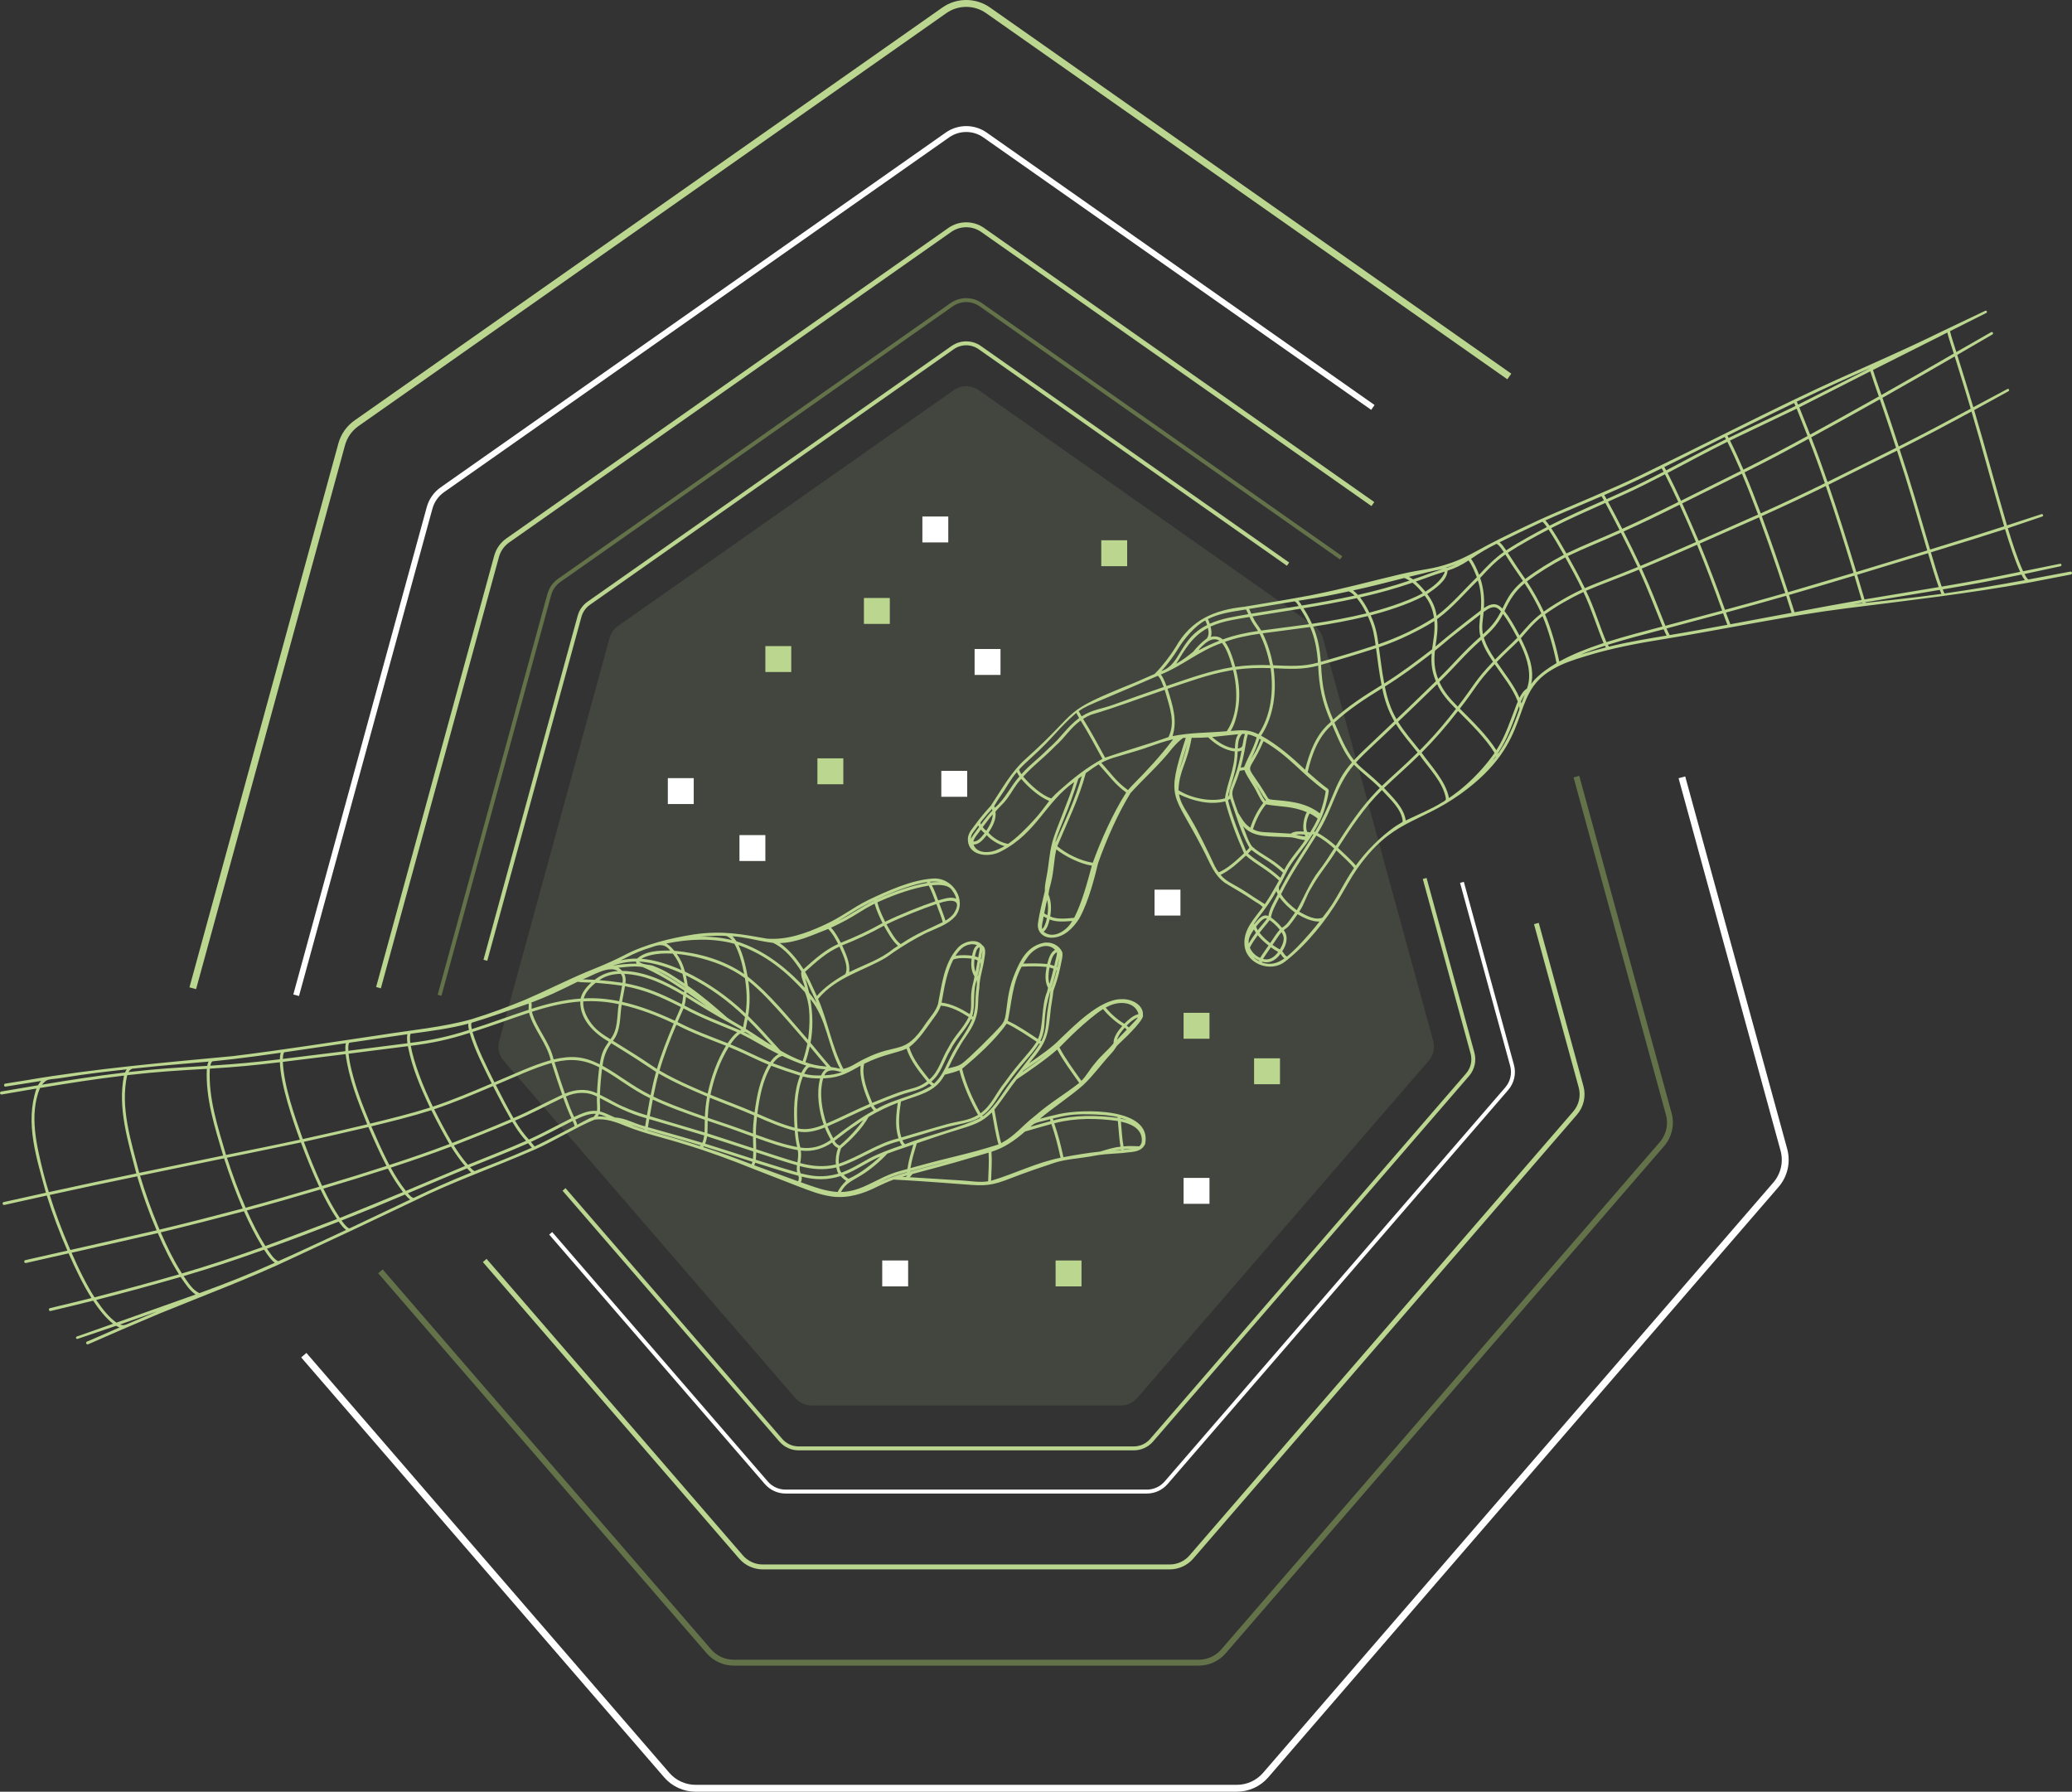 <svg xmlns="http://www.w3.org/2000/svg" id="Layer_2" data-name="Layer 2" viewBox="0 0 2109.1 1823.65"><rect x="0" y="0" width="2109.1" height="1823.65" fill="#333333" stroke="none"/><defs><style>      .cls-1, .cls-2 {        stroke-width: 6px;      }      .cls-1, .cls-2, .cls-3, .cls-4, .cls-5, .cls-6, .cls-7, .cls-8 {        fill: none;        stroke-miterlimit: 10;      }      .cls-1, .cls-6 {        stroke: #637249;      }      .cls-2, .cls-4, .cls-7 {        stroke: #fff;      }      .cls-9 {        opacity: .12;      }      .cls-9, .cls-10 {        fill: #bbd68f;      }      .cls-9, .cls-10, .cls-11 {        stroke-width: 0px;      }      .cls-3 {        stroke-width: 5px;      }      .cls-3, .cls-5, .cls-8 {        stroke: #bbd68f;      }      .cls-4, .cls-5, .cls-6 {        stroke-width: 4px;      }      .cls-7, .cls-8 {        stroke-width: 7px;      }      .cls-11 {        fill: #fff;      }    </style></defs><g id="Layer_1-2" data-name="Layer 1"><g><path class="cls-5" d="m574.13,1210.64l220.66,255.26c4.56,5.27,11.19,8.31,18.16,8.31h341.13c6.97,0,13.6-3.03,18.16-8.31l321.61-372.04c5.23-6.05,7.11-14.32,4.99-22.04l-48.66-177.7"></path><path class="cls-5" d="m1311.1,574.2l-313.78-220.4c-8.28-5.81-19.31-5.81-27.59,0l-370.45,260.2c-4.57,3.21-7.88,7.92-9.35,13.3l-95.87,350.11"></path><path class="cls-9" d="m1458.83,1059.41l-112.27-410.02c-1.36-4.97-4.41-9.31-8.63-12.27l-341.69-240c-7.64-5.36-17.82-5.36-25.45,0l-341.69,240c-4.22,2.96-7.27,7.3-8.63,12.27l-112.27,410.02c-1.95,7.12-.22,14.74,4.6,20.33l296.64,343.15c4.21,4.86,10.32,7.66,16.75,7.66h314.65c6.43,0,12.54-2.8,16.75-7.66l296.64-343.15c4.83-5.58,6.55-13.21,4.6-20.33Z"></path><path class="cls-10" d="m1078.91,1133.69c-8.5,1.88-10,2.38-20.28,5.01,10.55-9.34,31.37-23,44.08-34.38,10.31-9.73,18.28-21.07,27.94-31.51,4.34-4.69,3.81-4.95,6.25-8.26,4.07-4.24,9.97-9.31,14.92-14.72,4.78-4.98,12.68-13.75,11.57-16.61.77-10.57-11.79-16.85-21.95-16.23-22.18-.03-49.42,28.48-61.61,39.88-8.43,8.96-21.27,17.69-32.29,25.35,18.89-22.47,19.27-28.06,22.19-56.37,2.55-15.27,1.5-10.1,2.59-17.52,2.53-7.14,5.04-14.1,6.8-23.06,1.11-6.1,3.27-12.81,2.09-16.3-3.21-7.06-11.49-11.04-19.55-9.19-16.43,3.78-23.08,17.78-28.55,30.74-6.11,14.48-7.33,26.44-8.44,35.08-1.16,7.93-1.19,12.84-5.58,18-7.38,8.59-33.42,34.31-39.7,38.77-4.45,3.16-8.22,3.47-14.32,5.06,5.31-11.24,12.19-23.99,17.85-31.92,4.05-6.07,7.04-10.36,9.56-17.09,4.53-12.31,2.24-18.51,4.44-33.25.15-10.25,3.84-19.83,4.95-28.61.56-4.46,2.66-11.36-2.03-14.56-6.14-7.73-20.07-3.49-25.61,3.6-13.72,15.66-15.59,37.49-19.48,56.5-2.36,7.34-7.49,12.63-12.33,19.49-22.19,33.68-27.76,18.67-62.28,36.07-8.5,3.95-13.05,8.28-21.66,10.31-11.97-22.97-15.93-49.05-25.72-71.23l.09-.11c18.41-22.37,47.12-28.73,69.66-42.38,4.63-3.45,10.16-7.14,15.57-10.61,7.87-5.04,23.55-13.92,28.18-15.56,9.88-4.57,19.02-7.43,26.37-15.69,12.23-15.96-2.99-40.17-23.64-38.13-21.5,1.56-45.07,12.27-64.88,21.66-17.92,8.93-26.25,16.85-45.11,25.52-18.84,8.66-37.63,15.36-58.06,13.99-25.41-4.5-45.6-8.63-74.99-4.28-21.76,3.4-49.32,9.77-70.73,21.22-3.65,1.89-9.51,4.69-13.21,6.36-8.53,3.89-16.4,6.99-25.21,10.62-18.24,7.61-42.89,19.95-62.2,28.22-16.84,6.98-35.54,13.96-54.01,19.63-27.77,8.1-64.61,11.66-94.14,16.39-48.43,7.13-100.55,15.4-149.41,21.35-67.21,6.31-142.16,12.86-210.09,24.55q-19.76,3.05-21.46,3.45c-1.97.11-1.77,3.49.4,2.99l35.99-5.7c-1.13,1.15-2.41,3-3.19,4.4l-37.44,6.37c-.78.13-1.32.84-1.25,1.63.04.42.25.81.59,1.07.34.26.76.37,1.18.29l35.31-6.04c-11.89,35.45.18,70.73,9.65,106.03l-42.94,9.53c-1.19.23-1.57,1.84-.63,2.61.36.29.83.42,1.28.32l43.18-9.58c5.93,19.07,13.01,37.74,20.99,56.05l-42.81,9.69c-1.23.24-1.57,1.93-.56,2.66.35.25.8.36,1.22.26l43.38-9.81c6.8,15.44,14.61,31.78,23.26,45.48-11.64,2.93-28.2,6.92-42.05,10.23-.85.12-1.47,1-1.26,1.84.19.78,1.03,1.3,1.81,1.11,18.53-4.44,24.55-5.84,43.22-10.52,4.99,7.54,12.4,17.44,20.27,23.51l-36.87,12.98c-.34.12-.61.37-.76.7-.14.33-.14.7,0,1.03.26.6.93.9,1.55.69l39.17-13.3c1.2.68,2.26,1.21,3.5,1.61-19.97,8.66-24.1,10.75-33.08,14.38-.77.31-1.16,1.16-.86,1.94.3.78,1.18,1.16,1.94.86.82-.31.89-.35,4.91-2.1,14.65-6.54,39.54-17.28,68.09-29.28,46.59-19.02,91.73-35.74,136.25-56.86,38.62-17.88,85.72-40.04,123.29-58.02,39.38-19.5,78.79-32.97,122.24-51.98,18.3-7.92,44.33-23.95,60.72-30.35,11.32-1.72,22.31,2.58,32.63,6.81,19.76,7.83,37.3,11.42,58.5,18.08,23.34,7.02,47.65,15.92,72.23,25.87,14.77,5.81,27.51,10.76,42.95,16.7,12.11,4.64,23.02,9.02,35.48,10.78,16.24,2.06,31.62-2.76,45.9-10.02,5.05-2.42,11.63-5.44,16.8-7.25,6.83.27,18.98,1.15,26.24,1.55,18.05,1.22,30.54,2.18,39.67,2.88,21.95,1.59,29.33,2.99,46.94-3.4,11.22-4.13,18.16-7.33,51.75-18.42,10.87-3.32,23.21-4.05,34.7-5.99,13.69-2.69,17.25-2.45,33.81-3.66,8.75-1.41,18.58-.05,22.89-9.2,7.42-37.49-64.25-35.56-86.73-30.65Zm62.18,4.24c2.21.69,4.24,1.43,6.12,2.22-2.14-.69-4.33-1.24-6.53-1.74-.02-.2-.04-.41-.05-.61l.46.13Zm-33.91-3.76c9.95.18,20.46.56,30.34,2.81.03.24.07.53.1.82-21.74-2.9-44.47-3.08-65.39,2.56-.2-.66-.4-1.35-.53-1.91,12.55-3.06,19.74-4.56,35.48-4.28Zm-46.55,7.11c6.22-1.48,6.4-1.66,8.16-2.1.16.64.34,1.29.54,1.94-6.87,1.82-12.79,3.57-20.32,5.75,3.36-3.71,6.98-4.49,11.63-5.59Zm76.3-82.89c.23-.76.51-1.52.85-2.26,1.72-3.73,3.76-6.33,7.04-10.12.7.63,1.44,1.3,2.18,1.96-5.64,5.9-8.5,8.84-10.08,10.42Zm12.16-12.6c-.72-.62-1.5-1.35-2.2-1.99,3.19-3.23,6.93-6.6,11.36-8.3-1.53,2.49-3.31,4.05-9.17,10.29Zm-21.5-21.3c10.63-5.83,27.51-5.6,31.32,7.63-5.59,1.5-10.47,5.8-14.44,9.87-6.8-3.82-13.87-10.22-19.01-16.44.72-.37,1.43-.73,2.13-1.06Zm-31.47,24.25c8.7-8.03,18.98-16.82,26.7-21.68,4.88,6.26,13.58,13.87,19.55,17.2-4.29,5.02-8.94,10.82-8.95,17.74-6.17,7.58-12.26,11.81-19.15,20.64-4.84,5.55-8.36,12.31-13.51,17.47-7.4-10.49-16.5-22.68-22.33-33.98,5.88-5.82,10.98-11.19,17.69-17.39Zm2.43,53.47c-14.44,11.43-29.1,19.73-44.53,33.13-14.6,11.38-20.27,20.34-34.89,28.2-2.44-8.15-5.06-23.7-6.91-34.09,8.16-10.28,16.27-22.81,22.74-30.88,10.84-7.19,30.02-20.42,41.17-30.33,6.34,11.99,14.85,23.14,22.41,33.98Zm-171.76,86.71c1.36-8.84,3.89-16.57,6.41-25.22,17.33-5.88,27.89-9.61,40.61-13.42,17.93-5.56,25.19-7.63,35.86-18.04,1.8,10.2,4.38,25.12,6.73,32.62-36.67,11.44-41.64,10.68-89.62,24.06Zm40.35-7.52c-8.55,2.41-11.36,3.28-38.39,10.37-.68.18-1.74.46-2.42.65,0-.09.02-.18.03-.28,18.54-4.83,31.52-8.26,40.78-10.73Zm-45.77-16.84c-1.48-.79-2.15-2.58-2.86-4.03,35.29-10.27,37.92-12.01,57.38-16.1,5.91-1.24,15.73-3.28,21.43-7.21.18.19.37.4.55.59-20.42,10.18-52.19,17.3-76.5,26.75Zm143.81-91.18c-7.73,6.05-16.96,12.57-24.46,17.69l.92-1.19c4.45-3,14.59-9.83,23.54-16.5Zm-17.67,4.06c-4.75,6.05-10.49,13.51-14.85,19.2-9.42,10.9-18.44,29.51-32.15,39.49-.26-.2-.47-.39-.66-.59,12.18-8.94,16.03-20.96,25.88-32.99,13.53-19.28,23.13-26.95,31.91-40.65.29.17.58.33.87.49-3.16,5.17-5.84,8.47-11.01,15.04Zm21.67-68.52c-.79,6.4,0,1.81-2.4,16.47-2.44,13.63-.78,22.87-6.81,34.39-.31-.15-.62-.34-.94-.54,3.25-6.29,4.06-12.91,4.35-20.05.75-12.35,2.58-19.93,5.73-30.57.03.03.06.07.1.1l-.03.21Zm-.58-8.51c-.12.33-.23.64-.35.94-1.7-5.36-.91-11.18.03-16.63,1.39.36,2.79.81,4.12,1.33-1.02,4.42-3.11,12.49-3.81,14.36Zm6.64-11.49c-1.96,8.15-2.92,10.76-5.05,16.25-.04-.06-.08-.11-.12-.17,1.92-4.67,3.12-9.23,5.11-17.64.13.08.24.17.36.26-.15.64-.17.75-.3,1.3Zm2.1-10.79c.44-1.85.76-3.23,1-4.29-.41,2.8-1.38,7.2-2.1,10.65-.11-.06-.22-.12-.34-.18l1.44-6.18Zm-4.24,4.96c-1.36-.51-2.78-.93-4.18-1.31.04-.2.09-.39.14-.59,1.17-4.35,2.46-9.72,6.72-12.02.61,1.78-1.79,9.43-2.68,13.92Zm-26.69-9.5c6.02-8.18,19.08-15.52,27.49-6.84-4.97,2.99-6.55,9.18-7.93,14.44-8.03-.81-16.23-.68-24.3-.4,1.38-2.42,3.02-4.87,4.74-7.2Zm-6.43,10.31c8.41-.45,16.96-.53,25.36.24-1.22,7.03-2.14,14.81,1.46,21.28-.35,1.31-.6,2.6-.98,4.01-6.39,15.53-3.07,33.65-9.31,48.13-9.82-6.43-19.91-13.49-30.63-18.44,3.79-17.75,4.5-37.99,14.1-55.22Zm-15.24,58c8.94,3.91,23.57,13.84,30.4,18.36-.14.26-.29.52-.43.77-8.24,12.41-18.24,21.04-31.36,39.73-10.31,12.58-13.63,23.8-25.27,32.38-7.69-13.77-15.04-29.75-18.71-45.37,15.1-12.44,33.98-29.58,45.38-45.87Zm-48.19,47.38c4.11,15.89,11.13,31.54,19.01,45.52-10.36,6.18-19.1,5.97-31.64,9.42-7.69,2.11-27.95,8.02-46.44,13.51-3.77-11.72-2.28-24.3-.39-36.58,17-6.39,33.78-9.01,43.24-25.04h0c.42-.69.85-1.36,1.37-2.26,5.18-1.39,11.64-2.95,14.83-4.56Zm-91.46,89.68c-9.72,5.31-18.31,10.91-28.56,14.58-1.45-1.46-1.94-4.14-2.33-6.07,21.74-7.13,38.68-20.48,61.43-26.06.63,1.54,1.4,3,2.46,4.3-11.87,3.97-22.3,7.75-33,13.25Zm10.99-1.87c-8.91,8.29-21.02,17.7-32.29,22.69-1.82-.97-3.56-2.4-4.95-3.9,13.01-4.79,24.16-13.4,37.24-18.79Zm-45.2,8.13c-12.41,2.87-23.73,1.91-36.3-1.4.67-4.3,1.24-8.38.58-12.76.25.03.49.05.73.07,11.01,1.29,22.1-1.86,31.12-8.27,1.26,2.47,3.28,4.44,6,5.71-1.84,5.28-2.73,10.98-2.14,16.65Zm-130.55-72.14c-5.2-2.16-11.32-4.78-16.94-7.31-10.81-4.86-22.25-10.34-32.08-16.16,4.63-15.92,10.71-31.34,17.18-46.6,16.54,8.56,32.98,14.51,50.5,21.39-9.07,14.94-15.06,31.61-18.67,48.67Zm.02,27.68c18.55,6.17,27.26,9.17,46.11,16.16.07,4.15.25,7.73.28,11.82-14.87-4.87-39.4-12.94-46.69-15.2.05-.62.08-1.23.11-1.84.17-3.64.1-7.27.18-10.94Zm-213.71-26.03c4.38,8.44,8.3,15.87,13.29,24.47-19.69,8.44-39.54,16.35-59.57,24.13-6.6-11.16-12.65-22.66-18.44-34.27,21-7.11,38.95-14.71,59.95-23.64,1.59,3.13,3.09,6.09,4.76,9.31Zm-1.99-10.48c19.32-7.98,38.07-17.05,56.85-22.36,3.62,11.42,7.01,21.79,10.75,32.42-.44.2-.89.39-1.33.6-15.52,7.23-31.61,16.08-48.22,23.09-6.32-10.9-12.33-22.46-18.05-33.75Zm-47.13,60.17c-20.77,7.87-39.87,14.39-61.23,21.37-.79-1.5-1.56-3.01-2.33-4.53-5.65-11.19-11.2-23.64-15.99-34.84,20.47-4.99,40.93-10,61.08-16.41,5.8,11.65,11.87,23.19,18.47,34.41Zm-64.13,22.31c-25.27,8.16-37.45,11.9-65.54,20.32-6.84-14.68-12.9-29.71-18.58-44.88,22.81-4.98,65.48-14.98,65.74-15.04,6.11,14.26,11.51,26.32,18.38,39.59Zm-68.45,21.18c-24.28,7.19-50.21,14.72-74.91,21.36-7.2-16.63-13.41-33.66-19.01-50.9,0,0,62.71-12.84,75.29-15.56,5.7,15.25,11.78,30.34,18.63,45.09Zm-77.85,22.15c-29.36,7.75-56.09,14.6-84.7,21.47l-1.27-3.02c-7.14-16.95-13.28-34.27-18.54-51.89l85.48-17.63c5.62,17.29,11.83,34.38,19.04,51.08Zm1.22,2.78c5.58,12.51,11.67,24.8,18.88,36.44-28.79,10.26-52.7,18.26-82,26.87-.45-.72-.91-1.44-1.35-2.16-7.85-12.64-14.32-26.04-20.24-39.67,28.28-6.77,56.37-13.98,84.71-21.48Zm2.94-.79c28.22-7.63,45.45-12.66,74.99-21.4,5.01,10.37,10.41,20.56,16.81,30.13-8.76,3.4-56.21,21.39-72.96,27.46-7.21-11.55-13.29-23.76-18.84-36.2Zm77.9-22.26c25.74-7.68,41.72-12.63,65.67-20.37,4.9,8.91,9.52,16.33,15.45,23.91-2.52,1.05-49.54,20.47-64.37,26.34-6.4-9.48-11.78-19.59-16.76-29.87Zm68.58-21.32c20.96-6.84,40.71-13.61,61.37-21.45,4.31,6.89,8.95,13.54,14.22,19.73-3.25,1.34-42.85,18-60.17,25.36-5.97-7.51-10.65-15.06-15.42-23.64Zm64.23-22.55c19.96-7.76,39.87-15.7,59.51-24.13,1.03,1.7,2.09,3.39,3.14,5.06,3.44,5.44,7.13,10.23,10.87,14.33-18.45,8.21-39.57,16.35-59.24,24.36-5.32-6.11-9.99-12.75-14.29-19.62Zm62.29-25.34c16.98-7.16,33.23-16.03,49-23.44,3,8.52,5.24,14.29,8.42,21.01-5.27,2.6-10.62,5.37-15.59,7.96-8.01,4.16-16.3,8.47-27.73,13.78-5.01-5.42-9.56-11.63-14.1-19.3Zm40.17-59.43c16.53-3.99,30.42-2.79,45.57,5.24-.96,6.81-1.97,18.25-2.27,26.45-.53-.23-1.08-.46-1.59-.69-10.01-4.48-21.36-3.25-31.1.99-3.83-10.82-7.3-21.62-10.61-31.99Zm-.92-2.87c-3.99-17.95-17.23-31.14-22.12-48.46.92-.29,1.84-.58,2.75-.86,15.13-4.78,30.65-8.44,46.51-9.56-.22,18.26,13.81,32.1,29,40.8-5.22,7.49-7.28,11.33-9.18,23.07-16.59-8.31-28.89-9.04-46.96-4.99Zm69.72-58.58c0-.06.02-.11.03-.17.45-2.72.98-5.31,1.55-8.23.5-2.58.96-4.88,1.38-7.51,20.83,3.9,36.3,10.79,56.89,21.19-1.52,3.76-4.41,9.98-6.1,13.98-17.25-8.14-35.13-15.03-53.75-19.26Zm52.57,22.02c-6.43,15.17-12.46,30.46-17.12,46.26-2.59-1.65-4.71-3.02-6.95-4.57-10.35-7.15-21.94-14.22-37.8-24.09,8.28-10.44,6.85-23.92,8.87-36.64,18.37,4.18,36,11,53.01,19.04Zm-50.35-50.48c21.69.93,41.66,10.86,60,21.75-.31,3.05-.57,6.12-1.42,9.1-16.13-8.15-29.24-14.32-45.36-18.55-3.97-1.04-7.99-1.95-12.04-2.72.45-3.28.44-6.63-1.19-9.58Zm58.04,40.43c1-2.21,1.66-3.66,2.3-5.33,17.96,9.73,36.35,16.67,54.59,24.25-3.88,3.13-6.94,7.13-9.71,11.24-18.42-7.28-33.77-12.73-50.97-21.58,1.62-3.71,2.57-5.89,3.78-8.58Zm4.8-16.96c13.25,8.38,30.47,18.77,44.62,26.55,4.42,2.43,7.75,4.42,11.7,6.72-.45.2-.89.4-1.31.63-19.64-8.39-37.37-14.74-56.53-25.14.85-2.89,1.26-5.86,1.52-8.76Zm-2.84-10.77c-8.76-5.83-17.65-11.46-27.03-16.24,10.19,4.5,19.9,11.01,29.05,17.39.02.08.03.16.05.23-.69-.47-1.39-.93-2.07-1.38Zm66.24-5.69c6.69,5.41,12.99,11.33,19,17.55,12.65,13.1,29.15,32.33,41.17,46.35-1.38,6.7-2.63,11.53-4.81,17.96-8.67-3.19-14.54-6.27-22.61-10.86-11.93-12.75-19.57-22.17-32.86-35.18,2.01-11.86,1.87-23.93.11-35.82Zm59.08,86.4c-.87.82-1.64,1.7-2.35,2.66-1.08,1.47-2,3.11-2.79,4.73-9.68-2.98-19.31-6.25-28.79-9.83,2.4-3.2,5.56-6.71,9.53-7.41,7.93,3.72,16.02,7.13,24.4,9.86Zm-35.24-20.62c-4.48-2.71-8.36-5.08-14.19-9.03-.55-.37-9.47-6.28-12.21-7.83.6-3.24,1.16-5.77,1.83-9.49,9.7,9.65,16.09,16.93,24.57,26.34Zm-19.06-8.65c-.77-.43-1.57-.88-2.41-1.33-3.05-1.66-4.75-2.54-7.09-3.69,3.01-.3,5.22,2.65,9.5,5.02Zm-10.09-9.84c-3.63-2.12-8.14-4.68-11.61-6.8-1.01-.61-3.24-2.05-4.38-2.9-13.36-11.67-24.13-21.09-40.19-32.48-.64-3.56-1.2-7.1-2.02-10.63.93.45,1.85.91,2.77,1.37,21.14,10.59,40.4,24.65,57.41,41.05-.71,4.05-1.31,6.96-1.98,10.39Zm-37.09-21.3s-11.84-7.49-20.56-12.77c.13-.56.22-.93.47-1.38,5.92,4.06,11.04,7.64,20.09,14.15Zm-18.41-16.63s0-.04,0-.06l1.56,1.13-1.56-1.07Zm52.65,44.42c14.49,7.06,24.03,13.63,39,20.9-3.57,1.81-6.25,4.94-8.56,8.13-15.54-6.39-25.13-11.89-40.45-18.06,2.81-4.07,5.9-8.12,10.01-10.97Zm31.6,32.73c.36.14.72.28,1.08.41,9.27,3.51,18.72,6.7,28.19,9.63-6.47,16.41-6.7,35.76-5.61,52.97-13.07-3.4-25.54-8.82-37.85-14.25,2.22-16.78,5.31-34.08,14.19-48.77Zm23.89,66.18c.4,5.59,1.06,11.1,2.46,16.54-7.14-1.34-14.46-3.35-21.62-5.6-7.02-2.21-13.79-4.63-20.39-7.05,0-6.93.31-11.04,1.1-18.18,12.34,5.45,25.27,10.99,38.45,14.29Zm8.29-55.29l.7.19c5.32,1.49,10.56,1.86,16.77,1.79-3.92,15.22-1.23,32.95,3.69,47.13-8.43,3.44-17.52,5.81-26.63,3.72-1.1-17.53-1.05-36.52,5.46-52.83Zm1.26-2.77c5.18-8.98,4.54-6.89,13.37-5.34,2.81.49,5.84.67,8.31.91-2.04,1.68-3.39,3.63-4.43,6.16-5.8.12-11.64-.13-17.24-1.73Zm21.33-7.47c-6.43-.45-13.69-1.92-20.03-4.26,1.79-5.16,3.35-10.92,4.44-16.03,5.56,6.73,11.91,14.45,17.09,20.42-.5-.05-.99-.1-1.5-.13Zm-17.36-27.08c-19.49-22.05-38.21-46.11-61.5-64.41-1.98-10.96-4.52-21.94-9.36-32.02.38.12.75.25,1.13.38,27.43,10.04,47.53,26.66,66.53,47.62,6.14,14.55,5.1,32.74,3.2,48.43Zm-2.98-62.89c1.2,2.41,2.93,5.56,4.57,9.77,2.45,5.41,5.26,10.83,7.14,15.55-2.41-3.61-4.99-7.17-7.67-10.47-1.07-5.04-2.51-10.03-4.03-14.84Zm-60.63,36.11c-18.19-17.32-38.94-31.91-61.68-42.61-1.89-7-4.34-12.4-8.38-18.02,6.13.6,12.31,1.58,18.46,2.93,18.04,3.97,36.19,10.83,50.95,21.76,1.92,11.89,2.51,24.01.66,35.94Zm-65.28-44.23c-13.33-5.82-26.77-10.3-40.66-11.47,5.11-3.21,13.68-4.82,19.93-5.23,3.86-.25,7.79-.21,11.97-.01,3.99,5.16,6.83,10.28,8.76,16.71Zm-18.81-3.93c6.55,2.04,12.71,4.48,19.85,7.69.82,3.26,1.47,6.55,2.03,9.86-10.26-6.92-19.09-13.01-30.27-17.21-4.84-2.52-11.88-1.19-16.03-5.01,8.13.38,16.5,2.2,24.43,4.67Zm-20.66.91c15.03,6.46,29.04,14.9,42.52,24.12-.24.38-.47.98-.65,1.47-19.11-11.32-40.12-21.37-62.75-21.69-1.13-1.29-2.37-2.37-3.92-3.18.57-.07,1.14-.16,1.72-.21,7.93-.79,15.67-1.81,23.08-.49Zm-22.31,6.91c2.15,2.76,2.25,5.9,1.81,9.13l-.58-.09c-7.63-1.14-15.38-1.97-23.05-2.64,6.36-4.51,14.11-6.29,21.82-6.4Zm1.38,12.1c-.85,5.24-2.08,10.62-2.94,15.78-11.88-2.52-23.95-3.54-36.08-2.89.71-2.56,1.86-4.85,3.37-6.99,2.44-3.45,5.38-6.12,8.74-8.88,8.98.69,18,1.64,26.91,2.98Zm-3.4,18.75c-2.12,12.45-.31,25.25-8.47,35.7-7.46-4.63-14.19-8.96-19.37-15.87-4.83-6.44-8.81-14.44-8.31-22.66,12.13-.71,24.29.29,36.16,2.83Zm-16.23,60.67c1.15-7.65,3.87-14.78,8.59-20.92,27.47,17.01,26.7,16.82,45.61,29.2-2.28,8.15-3.97,15.65-5.56,23.7-19.2-9.52-31.45-20.33-48.97-29.96.11-.7.23-1.37.33-2.02Zm50.84,36.41c17.95,8.46,34.34,14.04,52.95,20.63-.12,4.35,0,8.57-.26,12.87-7.7-2.37-51.73-15.41-55.73-16.57,1.05-6.01,1.92-11,3.05-16.92Zm43.56,14.13c-14.41-5.2-29.69-10.78-42.97-17.18,1.62-8.25,3.35-15.93,5.44-23.47,16.56,9.49,31.33,15.91,49.29,23.48-1.28,7.12-1.95,13.29-2.27,20.52-3.41-1.19-5.94-2.08-9.49-3.36Zm33.83-67.69c12.52,5.2,18.21,8.03,26.84,12.07,4.79,2.24,8.56,3.93,13.59,5.99-8.71,14.74-11.97,31.89-14.21,48.65-15.8-6.84-27.82-11.09-44.88-18.02,3.54-17.08,9.51-33.8,18.67-48.69Zm27.92,107.32c14.97,4.91,29.74,9.88,41.52,13.16-.28,2.53-.42,5.08.23,7.21-12.91-3.62-16.1-4.77-35.44-10.76l-6.73-2.1c.3-2.49.39-5.01.43-7.51Zm41.22,9.96c-9.99-2.83-25.97-8.1-41.22-13.11-.02-4.11-.17-7.65-.27-11.69,15.64,5.6,26.56,9.6,42.59,12.6.75,4.38.27,8.08-.41,12.4-.23-.06-.46-.13-.69-.2Zm1.08-31.28c9.43,1.97,18.54-.41,27.47-4.01,1.58,3.93,3.32,7.43,5.32,11.19l.77,1.46c-9.58,6.72-19.4,9.43-30.98,7.78-1.39-5.65-2.16-10.43-2.58-16.42Zm77.33-21.25c-13.63,7.21-31.09,20.19-41.29,28.14-2.12-3.99-4.09-7.76-5.78-12.04,15.04-6.39,28.87-13.65,44.16-20.1.8,1.44,1.74,2.81,2.91,4Zm-.13-5.17c10.13-4.23,22.53-9.05,27.36-10.68,9.62-3.54,20.71-4.65,29.12-11.63.8.74,1.62,1.48,2.54,2.08.02.01.04.03.07.05-15.88,10.21-38.56,13.56-56,23.76-1.45-.71-2.26-2.26-3.08-3.57Zm-39.76,36c8.12-5.92,8.56-6.89,18.57-13.84,3.28-1.96,7.38-5.3,10.6-7.13-6.55,9.13-14.77,18.09-24.02,25.87-2.87-1.37-3.9-2.53-5.16-4.89Zm6.65,7.54c11.04-9.47,21.31-19.95,28.01-31.9,8.99-5.53,19.87-10.61,29.68-14.39-1.33,9.15-2.32,18.9-1.19,27.46.38,2.86,1.01,5.71,1.96,8.73-21.47,5.09-40.11,18.87-60.78,25.86-.51-5.81.48-10.37,2.31-15.77Zm110.73-91.62c-5.26,10.8-8.09,18.33-16.03,25.83-1.06-.44-1.95-1.23-2.8-2.01,10.06-8.32,12.75-21.32,19.64-32.61,5.62-11.3,14.99-19.79,20.75-31.19.36.33.7.64,1,.96-6.86,15.5-14.07,21.61-22.56,39.02Zm27.09-72.25c-1.91,14.13-.06,18.36-3.43,30.12-.29-.26-.6-.53-.93-.81,3.68-11.43.23-25.55,4.72-36.63-.06,3.19.24,2.79-.37,7.32Zm-.99-15.52c-1.6-4.17-1.54-8.75-1.05-12.99,1.12.32,2.2.74,3.23,1.27-.93,5.42-1.89,10.5-2.18,11.72Zm6.96-21.42c.12,2.39-.81,6.34-1.05,8.49-.06-.05-.12-.09-.18-.13-.08-.06-.16-.12-.24-.18.5-2.86,1.01-5.66,1.47-8.18Zm-4.36,24.63c-.1.35-.19.67-.28.96-.07-.1-.14-.22-.22-.33,1.27-4.37,1.55-6.6,2.79-13.65.98,2.17-1.24,7.95-2.29,13.02Zm1.35-28.33c.14.07.3.38.35.55-.05,2.46-1.08,6.42-1.58,9.77-1.09-.49-2.15-.87-3.32-1.19.01-.06.02-.11.03-.17.79-3.07,1.25-7.59,4.52-8.96Zm-16.33-.27c4.39-2.72,9.23-3.76,13.9-1.92-3.32,2.48-4.25,6.88-5.05,10.73-5.37-.68-11.41-.82-16.86.12,2.08-3.27,4.84-6.71,8.01-8.92Zm-17.59,33.24c1.96-7.75,3.93-13.68,7.37-20.5,5.41-2.18,13.38-1.49,18.61-.97-.74,6.13-.56,12.69,2.92,18.06-.94,6.81-2.55,8.65-3.3,18.27-.53,6.7.72,14.09-1.49,20.17-8.67-5.44-18.47-10.52-28.66-11.67,1.51-7.75,2.4-14.8,4.56-23.35Zm-12.62,39.08c3.34-4.53,5.57-7.73,7.27-12.68,9.99.7,20.03,6.19,28.37,11.56-6.03,12.31-13.93,18.03-20.98,31.76-6.61,10.62-9.41,23.94-19.07,31.86-7.87-9.98-16.88-20.54-20.39-32.95,10.21-7.74,17.27-19.32,24.81-29.55Zm-70.77,46.52c10.54-5.16,17.37-7.42,27.14-10.18,5.16-1.55,11.18-3,16.03-5.26,4.05,12.54,12.72,23.18,20.87,33.34-9.28,7.06-16.24,6.86-27.94,10.96-7.36,2.58-17.39,6.56-27.85,10.87-4.85-11.76-11.27-27.09-8.24-39.73Zm-3.6,1.87c-1.36,13.06,4,27.07,9.07,39.02-16.07,6.79-28.56,13.49-43.85,19.97-4.67-14.11-7.54-30.87-3.32-46.05.84-.04,1.68-.09,2.48-.13,14.66-.61,23.81-6.16,35.63-12.81Zm-36.85,9.87c2.5-6.33,9.51-5.52,14.72-3.93,1.06.25,2.16.53,3.26.56-5.79,2.27-11.84,3.06-17.99,3.37Zm15.89-6.76c-3.49-.77-6-1.3-9.28-1.73-5.7-6.4-14.01-16.55-20.73-24.67,2.78-14.72,2.31-29.83-.27-44.55,16.98,20.51,17.6,47.25,30.28,70.95Zm5.41-96.31c-10.12,5.8-21.09,13.19-29.01,22.35-3.68-7.94-9.22-20.35-11.98-24.63,12.04-10.81,21.46-19.47,35.01-25.66,3.15,7.58,9.83,20.04,5.98,27.94Zm49.13-25.85c-14.48,11.67-27.93,15.34-45.16,23.9.98-9.55-3.44-18.71-7.22-27.24,15.03-5.9,28.39-12.16,42.48-20.05,4.08,7.18,8.18,14.88,14.36,20.51-1.85,1.18-2.8,1.79-4.47,2.89Zm8.48-5.42l-1.26.79c-5.08-3.58-10-12.26-14.44-20.12,13.84-6.86,37.7-16.4,50.77-20.7,2.29,6.72,5.33,13.4,6.46,18.47-13.65,6.79-25.98,11.19-41.52,21.55Zm52.53-29.98c-2.33,2.91-4.84,4.84-8.24,6.86-1.25-4.51-4.15-11.56-6.36-17.8,11.61-4.04,24.62-4.58,14.6,10.94Zm-1.01-23.28c1.9,2.77,2.91,4.69,3.8,7.82-5.87-2.53-12.56.28-18.43,1.7-1.97-5.34-3.91-10.41-6.4-15.43,7.06-.47,17.09-1.16,21.03,5.91Zm-13.13-9.1c-.1,0-.2,0-.3-.01-3.11-.15-6.05.01-9.11.35-.14-.23-.27-.47-.41-.7,3.1-.25,7.01-.21,9.82.37Zm-4.37,19.53c-14.37,4.78-36.55,13.69-51.12,20.85-3.1-6.32-6.14-12.88-7.94-19.73,1.26-.59,2.52-1.17,3.81-1.73,15.41-6.77,32.02-12.59,48.54-15.32,2.66,5.13,4.71,10.52,6.71,15.94Zm-59.51-2.09c3.99-1.85,5.51-2.52,8.64-3.88,12.43-5.41,29.62-11.61,42.05-13.54.19.25.37.5.55.77-17.45,3.09-34.95,9.41-51.24,16.76,0-.03,0-.08,0-.11Zm-28.45,15.54c7.27-4.52,16.3-9.87,25.49-14.15,0,.04,0,.08.01.12-12.74,6.19-23.4,14.31-36.55,20.67,3.99-2.29,7.56-4.47,11.04-6.64Zm10.39-2.05c5.28-3.35,10.18-6.17,15.75-8.95,1.88,6.84,4.9,13.42,8.02,19.75-14.05,7.86-27.42,14.1-42.42,20.02-2.8-5.38-5.79-10.88-9.94-15.36,10.09-4.54,20.32-10.21,28.59-15.46Zm-31.55,16.77c4.39,4.31,7.33,9.92,10.17,15.3-13.66,6.17-23.51,15.21-35.28,25.73-4.93-7.77-10-14.3-16.29-20.22-2.63-2.48-5.16-4.61-7.9-6.4,17.53-.53,32.35-7.85,49.3-14.4Zm-80.01,9.86c7.87,1.54,15.91,3.42,23.87,4.29,12.9,6.16,21.21,17.41,28.95,29.19-1.43,4.49,2.66,11.31,3.51,16.5-19.55-20.89-41.67-38.44-69.73-47.29-1.34-2.09-2.45-3.6-4.12-5.14,6.9.51,11.72,1.31,17.52,2.45Zm-24.15-2.76c2.5.49,4.73,2.47,6.23,4.26-9.1-2.37-21.2-3.68-32.25-3.49,10.75-1.08,22.37-1.2,26.03-.76Zm8.77,8.02c5.19,9.53,7.82,20.2,9.9,30.79-21.02-14.37-45.35-21.3-71.13-23.72-2.39-2.84-4.93-5.5-8.05-7.36,23.16-4.72,47.12-5.76,69.28.29Zm-111.07,14.49c9.75-4.98,16.68-8.01,27.01-11.09,7.29-2.76,13.21-3.61,18.66,3.47-11.77-.01-24.56.16-33.63,8.16-5.9-.05-11.24.55-16.75,1.8l4.71-2.34Zm1.73,4.21c2.82-.42,5.79-.63,9.07-.67.02.77.33,1.53.83,2.12-8.2,0-16.52.69-24.62,2.08,7.11-2.15,9.29-2.72,14.71-3.53Zm-9.21,9.02c-8.66.34-16.95,3.49-23.7,8.92-2.68-.15-10.94-.43-12.16-.5,9.92-3.51,26.16-14.49,35.86-8.43Zm-66.47,23.13c7.95-3.61,16.49-7.84,25.36-12.2,4.41.69,9.09.58,13.99.83-4.88,4.24-9.66,10.01-10.89,16.28-17.06,1.15-33.7,5.2-49.94,10.41-.05-2.21.45-4.3-.26-6.35,7.34-2.77,15.45-6.11,21.74-8.97Zm-2,67.58c-19.44,5.54-36.42,13.9-57.29,22.54-8.25-16.68-17.25-34.02-22.33-51.22l2.34-.75c19.47-6.23,36.03-12.48,55.19-18.82,4.78,17.23,18.06,30.51,22.09,48.26Zm-80.62-38.01c17.48-5.21,39.81-13.24,58.07-19.55.48,2.01-.11,3.9.09,6.27-20.38,6.72-37.3,13.16-57.88,19.7-.4-2.07-.92-4.35-.27-6.41Zm20.56,61.73c-20.33,8.64-39.17,16.64-59.93,23.61-4.65-9.69-9.94-21.22-14.74-34.69-3.3-9.26-5.98-17.93-7.7-27.25,21.48-2.64,39-6.38,59.94-13.16,5.24,17.72,14.27,34.96,22.43,51.49Zm-83.18-47.19c.06-1.15.17-2.36.66-3.4,19.87-2.68,39.41-5.14,58.7-10.26-.16,2.1.19,4.47.65,6.44-21.18,6.81-37.87,10.39-59.67,13.1-.25-1.93-.46-3.93-.35-5.88Zm20.37,71.73c-20.08,6.38-40.44,11.34-60.93,16.34-8.29-20.13-14.18-34.99-19.05-54.92-1.3-5.34-2.35-10.77-2.89-16.24l60.33-7.68c4.45,22.31,12.31,40.73,22.54,62.49Zm-82.18-65.99s46.91-6.95,59.17-8.67c-.64,3.01-.35,6.14.02,9.2l-60.14,7.65c-.02-2.66-.42-5.79.95-8.19Zm-66.2,9.72s62.43-9.19,62.73-9.23c-.64,2.56-.62,5.53-.47,8.07l-63.69,7.9c.18-2.23.07-4.86,1.43-6.74Zm62.51,1.84c3.05,24.43,12.58,48.58,21.98,71.49-23.35,5.56-40.5,9.49-65.61,15-8.55-23.95-19.16-53.91-20.31-78.56l63.94-7.93Zm-135.57,7.36c7.26-.84,15.78-1.65,21.13-2.29,19.09-2.27,30.3-3.87,48.36-6.45-.32,1.11-.55,2.24-.67,3.38-.12,1.09-.17,2.18-.2,3.27-27.24,3.23-41.81,4.64-70.82,6.51.41-1.52.75-3.44,2.2-4.42Zm-2.68,7.46c30.08-1.94,42.91-3.19,71.32-6.53.61,22.6,13.22,59.6,20.35,78.84-22.44,4.9-52.43,10.94-75.16,15.53-8.35-28.46-18.14-57.84-16.5-87.84Zm-77.13-.14c34.59-3.69,44.89-4.24,75.82-7.03-.64,1.36-1.03,2.78-1.31,4.32-34.86,2.05-48.53,2.77-80.15,6.33,1.19-2.28,2.99-3.67,5.64-3.62Zm-4.82,6.55c27.53-3.22,50.77-4.62,78.91-6.23-1.47,30.16,8.16,59.65,16.59,88.26l-85.41,17.62c-8.24-32.19-19.63-66.51-12.25-99.41l2.16-.25Zm-66.16,2.6c24.38-4.01,41.33-5.79,63.55-8.32-.68,1.04-1.28,2.05-1.74,3.2-30.4,3.62-55,7.48-84.57,12.4,6.22-6.94,5.09-4.37,22.76-7.28Zm-21.45,96.57c-6.79-27.77-14.5-58.38-3.33-85.91,30.4-5.04,55.1-8.97,85.52-12.62-6.69,33.34,4.25,67.49,12.56,99.64-31.01,6.4-58.26,12.18-89.07,18.97-2.19-7.22-4.14-13.8-5.68-20.07Zm26.14,75.6c-7.42-17.21-13.99-34.75-19.57-52.64,25.63-5.61,62.87-13.61,89.03-18.97,5.57,18.69,12.12,37.06,19.8,54.99l-87.81,19.99-1.45-3.37Zm14.56,31.35c-4.52-8.82-7.87-16.13-11.88-25.17,25.64-5.81,71.38-16.11,87.79-19.99,6.26,14.46,13.14,28.67,21.56,42-29.23,8.38-56.71,15.85-86,23.37-4.22-6.7-7.84-13.14-11.46-20.22Zm46.68,46.65c-4.16,1.83-5.46,2.48-9.21,1.21,2.33-.83,36.52-12.84,37.81-13.33-11.5,4.81-25.97,10.96-28.6,12.12Zm-12.84-.69c-3.85-2.68-7.27-6.06-10.42-9.63-3.27-3.71-6.66-8.18-10.22-13.46,27.46-7.02,58.39-15.45,85.95-23.39,4.37,6.45,8.73,13.33,15.21,17.87l-80.51,28.61Zm84.43-30.01c-7.32-3.39-11.63-11.07-16.11-17.35,31.14-9.24,50.37-15.64,81.95-26.89,1.79,2.8,4.26,6.49,6.83,9.43,1.26,1.45,2.42,2.72,4.1,3.88-28.49,12.75-48.08,20.44-76.77,30.94Zm95.06-39.17c-3.36,1.51-11.01,5.03-14.8,6.65-4.87-2.07-8.47-8.5-11.52-12.77,25.09-9.04,47.54-17.52,73.05-27.51,2.19,3.04,4.48,6.2,7.48,8.51-12.66,5.87-46.98,21.88-54.21,25.12Zm59.74-27.71c-.89.3-1.76,1.21-2.74.82-3.11-1.86-5.25-5.04-7.38-7.87,26.31-10.37,38.27-15.33,64.58-26.44,1.56,1.82,3.25,3.7,5.22,5.13l-59.68,28.37Zm63.16-30.01c-2.41-.59-4.1-2.99-5.79-4.72,18-7.59,46.34-19.71,60.25-25.39,1.33,1.46,2.74,2.94,4.27,4.19-25.55,10.36-36.16,15.29-58.72,25.91Zm81.71-35.06c-7.35,2.85-13.57,5.45-19.67,7.8-1.77-1-3.21-2.59-4.62-4.05,20.02-8.15,40.81-16.13,59.19-24.38,1.27,1.46,2.67,3.17,3.79,4.56-10.06,4.48-25.92,11.12-38.69,16.08Zm53.37-23.16c-5.81,2.96-8.42,4.18-11.86,5.79-1.13-1.39-2.41-2.98-3.77-4.57,14.61-6.71,28.43-14.35,42.52-21.37.86,1.92,1.61,3.53,1.95,5.28-3.91,2.02-23.59,12.18-28.85,14.86Zm48.14-24.24c-3.07.71-5.01,1.75-10.84,4.89-1.57.84-3.43,1.84-5.69,3.04-.4-1.56-1.14-3.26-2.01-5.14,6.69-3.05,13.42-6.41,20.91-5.96-.65,1.1-1.55,2.2-2.36,3.18Zm3.54-6.1c-.82-.07-1.68-.14-2.47-.14-7.47-.02-14.19,3.21-20.87,6.29-3.21-6.7-5.84-13.7-8.35-20.86,9.91-4.52,21.8-5.32,31.6.11-.28,4.96.49,9.73.09,14.6Zm2.44,5.53c-.63,0-1.23.02-1.74.04.48-.68.91-1.37,1.32-2.2,2.69.62,4.93,1.56,7.69,2.78-2.42-.38-4.7-.59-7.27-.62Zm45.88,13.37s-.01.03-.02.05c-4.92-1.53-9.45-2.98-14.27-5.04,4.2,1.48,7.7,2.69,14.36,4.74-.02.08-.05.17-.07.24Zm.64-3.21c-11.82-2.94-19.4-8.36-30.83-9.06-5.34-2.31-10.25-4.92-15.16-6.12.52-5.09-.28-7.51-.07-13.68,15.62,8.26,28.5,15.43,47.38,20.64-.44,2.68-.99,6.17-1.31,8.22Zm-30.17-23.89c-5.04-2.76-9.64-5.25-15.83-8.27.29-8.48,1.08-17.99,2.15-26.3,17.5,9.83,29.05,20.12,48.82,29.83-1.14,5.95-2.09,11.37-3.15,17.43-11.25-3.26-24.14-8.39-31.99-12.69Zm85.89,43.95c-1.73-.55-5.54-1.76-7.24-2.31-16.78-5.41-30.93-9.07-46.28-13.61.03-.09.06-.2.09-.3,19.67,5.62,32.45,8.91,54.3,15.55-.25.28-.55.54-.89.67Zm-38.09-15.03c-5.14-1.41-9.91-2.74-14.74-4.15.31-1.98.91-5.77,1.31-8.24,21.58,6.27,35.9,10.55,55.94,16.65-.34,2.53-.9,5.08-1.94,7.44-16.28-4.92-27.15-8-40.58-11.7Zm90.67,33.56c-19.21-7.25-27.65-10.49-49.23-17.46.01-.01.02-.03.03-.04.21-.25.4-.51.59-.78,21.06,6.47,25.29,8.04,49.54,15.76-.22.86-.5,1.73-.93,2.51Zm1.42-5.51c-16.37-5.23-32.86-10.66-48.61-15.47.21-.56.44-1.12.62-1.68.62-1.87,1.04-3.8,1.33-5.73,8.06,2.51,33.14,10.77,47.02,15.32-.01,2.52-.06,5.06-.36,7.57Zm.04-25.75c-16.47-6.15-29.99-10.79-45.99-16.08.12-2.93.27-5.56.52-8.26.37-4.12.9-7.95,1.63-12.12,17.73,7.21,28.92,11.1,45.07,18.12-.73,6.24-1.25,12.36-1.23,18.34Zm45.89,48.57c-4.16-1.5-38.67-14.03-44.52-16.23.4-.86.72-1.77.97-2.68,16.12,4.99,30.61,9.73,43.92,13.33.63,1.86.6,3.86-.37,5.58Zm1.87-15.45c12.25,3.35,24.49,4.28,37.09,1.39.4,2.1,1.02,4.49,2.12,6.28-.36.11-.73.21-1.09.31-14.75,3.79-23.97,2.67-37.29-.61-1.1-2.43-1.13-4.82-.83-7.37Zm38.41,26.34c-12.83-.83-23.2-4.9-37.44-9.89.87-1.8,1.19-3.79.81-5.76,13.36,3.51,26.05,3.8,39.75-.56,1.25,1.49,3.51,3.59,5.57,4.85-1.81,1.9-3.5,3.65-4.95,5.51-1.33,1.71-2.59,3.71-3.75,5.85Zm3.44,0c4.43-8.69,11.67-11.61,20.01-16.62,10.26-6.16,20.71-15.35,27.14-22.37,5.84-2.25,10.65-3.87,17.85-6.3,2.32-.82,5.49-1.88,8.69-2.98-2.51,8.48-4.86,16.02-6.09,24.86-10.16,2.71-15.34,4.14-23.8,8.08-14.72,6.85-26.92,14.98-43.8,15.34Zm44.1-11.99c-2.21.97-4.27,1.94-6.26,2.88,10.61-5.45,17.69-8.08,29.39-11.09,0,.1-.01.2-.02.3-9.29,2.59-14.72,4.23-23.11,7.92Zm21.74-3.29l-3.25-.19c1.57-.46,3.25-.94,5.08-1.45-.6.61-1.21,1.18-1.83,1.64Zm83.95,4.38c-8.74,1.46-17.11-.23-26.56-.81-15.75-.98-41.73-2.62-53.22-3.31.41-.42.8-.86,1.19-1.31l.02-.02c.57-.66,1.11-1.32,1.64-1.97,43.03-11.41,45.73-12.46,77.38-21.68.63,9.57-.16,19.46-.46,29.1Zm3.02-.5c.35-10.42,1.08-19.2.39-29.52,13.27-4.09,23.76-11.63,34.2-20.62,9.61-2.77,18.06-5.31,26.78-7.63,4.52,13.77,6.04,19.57,9.31,34.33-24.19,4.75-47.12,16.47-70.69,23.43Zm73.63-24c-3.04-13.8-4.93-21.22-9.35-34.51.46-.12.91-.23,1.36-.34,20.43-5.21,42.15-4.91,63.39-1.98,1.06,11.79,1.58,20.54,2.7,26.16-7.06.57-14.17,3.03-20.78,4.95-12.32,1.29-25.3,3.43-37.33,5.72Zm51.7-6.62c.06-.01.12-.03.18-.04,2.23-.42,4.48-.77,6.73-1.05,0,.16.02.33.03.48-2.64.26-5.1.47-6.94.6Zm9.93-.92c0-.17-.02-.33-.03-.5.05,0,.1,0,.14-.01,2.44-.21,4.83-.34,7.23-.34-1.86.24-4.25.51-7.35.85Zm15.51-3.55c-5.49-.22-9.13-.56-15.95.08-1.54-7.75-1.86-17.43-2.7-25.19,4.69,1.12,18.53,4.08,20.92,15.21.75,3.38.73,7.56-2.26,9.89Z"></path><path class="cls-10" d="m2107.39,581.78l-42.73,8.06c-1.81-1.45-2.84-3.63-3.94-5.62l36.69-7.88c.37-.08.69-.32.86-.65.18-.33.2-.73.06-1.08-.23-.58-.84-.91-1.45-.79l-37.54,7.62c-6.2-13.61-11.11-29.37-15.57-43.8l35.06-11.89c.32-.11.59-.35.74-.65.15-.31.17-.66.06-.99-.23-.66-.95-1.01-1.61-.8l-35.11,11.46c-12.08-41.09-20.24-72.98-33.39-117.35l34.98-19.24c.29-.16.51-.43.6-.75.09-.32.05-.67-.11-.96-.33-.6-1.09-.83-1.7-.5l-34.66,18.52c-4.84-16.28-11.95-39.25-16.34-53.25l35.78-20.81c.63-.37.85-1.18.5-1.81-.17-.31-.47-.54-.81-.64s-.71-.05-1.02.13l-35.37,20.21c-2.01-6.29-5.51-16.88-6.44-21.23l36.95-18.58c.58-.29.83-.98.57-1.57-.13-.3-.38-.54-.69-.65-.31-.12-.65-.1-.95.04l-38.14,18.14c-62.96,30.79-94.05,42.37-152.53,70.45-51.24,24.52-106.97,53.02-160.27,78.87-29.54,14.38-74.37,32.38-102.18,44.99-17.93,8.34-37.12,17.45-52.98,25.79-12.43,6.66-24.26,13.72-37.41,18.26-19.9,7.05-28.66,6.17-51.81,11.65-30.94,7.25-56.77,14.59-91.64,21.49-22.79,4.32-42.03,7.35-67.35,11.6-30.7,3.27-54.04,13.37-69.62,40.78-5.38,8.79-13.5,19.46-21.61,27.64l-20.3,8.86c-78.69,31.75-51.83,24.62-111.03,77.68-15,13.44-24.56,31.33-35.31,47.5-5.91,6.43-11.53,13.12-16.86,20.51-3.84,5.1-7,8.76-6.54,15.15,1.34,16.19,22.75,17.44,34.51,10.42,35.41-18.43,44.61-49.69,73.68-70.17-4.43,16.04-18.13,46.53-22.1,60.53-3.7,14.35-3.17,21.04-6.16,36.5-1.87,10.22-1.44,8.54-1.66,14.15-2.03,9.01-5.57,22.1-6.96,32.78-1.13,8.67,5.5,14.97,14.78,14.49,11.49-.45,20.78-9.24,27.32-19.6,9.75-17.55,15.99-43.46,19.13-56.31,8.94-25.17,20.48-51.02,33.06-71.35,13.19-14.57,29.85-29.25,42.48-45.57,3.93-4.43,6.42-7.06,10.9-10.45.55-.03,1.67-.1,2.8-.11-20.89,64.79-12.82,54.21,17.44,113.4,7.27,13.7,11,26.11,22.62,34.33,9.22,5.71,19.17,11.03,28.72,17.74,3.56,2.48,6.87,3.76,9.52,6.8-7.91,11.04-19.44,22.19-18.61,37.55.74,20.07,26.72,29.95,41.67,17.66,21.82-16.87,41.83-42.15,55.12-64.5,6.44-10.83,11.47-20.43,17.64-29.3,35.82-50.97,62.13-45.54,105.45-76.49,77.15-55.35,47.96-99.88,92.9-126.38,10.81-6.6,22.36-10.22,34.37-13.89,25.85-8.03,53.03-13.18,79.67-17.41,59.36-9.69,126.76-23.89,185.37-31.29,63.17-7.98,125-15.07,186.69-26.29,14.11-2.57,28.17-5.58,42.36-8.17,1.78-.33,1.42-3.37-.56-2.95Zm-67.33-46.08c-10.07,3.31-45.68,14.6-75.44,23.64-12.89-43.92-18.21-63.23-30.99-102.06,32.13-16.29,40.53-20.87,70.01-36.68l3.18-1.72c9.85,32.98,22.16,79.3,33.24,116.83Zm-747.7,400.83c1.36.92,3.15,2.34,4.74,3.81,1.99,1.83,3.88,3.8,5.56,5.93-3.14,3.32-6.6,9.27-9.74,13.64-4.07-3.18-7.69-6.49-10.83-10.49,3.27-4.41,7.08-8.46,10.28-12.89Zm-12.09,10.32c-.84-1.25-1.5-2.95-1.63-3.81,2.35-2.75,5.43-7.07,9.08-8.27.62-.09,1.46.07,2.01.29-2.97,4.04-6.43,7.76-9.46,11.79Zm13.34,17.33c2.8,2,5,3.35,7.45,4.71-.18.25-.38.49-.56.74-3.47,4.69-8.97,8.35-14.89,6.31.37-.76,5.91-8.72,8.01-11.76Zm1.7-2.47c3.25-4.58,6.09-9.42,9.13-12.97,1.25,2.01,1.96,3.57,2.25,5.94.13,4.23-1.74,8.2-3.92,11.71-2.49-1.35-4.98-2.89-7.46-4.68Zm10.68-18.14c-.33.23-.68.46-1.05.73-3.25-3.97-6.97-7.59-11.21-10.46,1.34-7.61,4.92-13.31,8.66-20.65,4.31,6.1,9.91,11.28,15.9,15.68-7.51,10.78-8.66,12.16-12.29,14.71Zm-47.92-262.03c11.69-1.6,23.49-1.92,35.27-1.5,3.23,22.53.75,47.78-12.26,67.11l-.22.15c-9.92-4.68-14.95-4.44-28.17-3.35,3.69-5.61,5.74-13.23,7.11-20.1,2.8-14.12,1.96-27.54-1.72-42.3Zm-37.6-20.54c5.13-5.51,12.8-13.63,20.82-8.9l-.88.35c-6.64,2.59-13.96,5.96-19.92,9.28.06-.24.05-.49-.01-.74Zm12.08-12.75c1.15-3.41.52-7.07-.31-10.5.27-.13.54-.25.81-.37,12.22-5.48,25.72-7.13,38.8-9.43,2.92,6.62,5.15,8.66,8.69,14.29-12.23,1.73-24.31,4.34-35.91,8.61-3.18-2.98-7.84-3.75-12.08-2.6Zm230.28-18.09c.57-.42,1.15-.84,1.71-1.26,14.85-11.13,26.65-25.36,39.79-38.15,3.2,9.84,3.88,20.26,2.99,30.53-16.91,12.83-32.45,25.13-46.18,36.79,1.45-9.39,2.79-18.5,1.69-27.91Zm185.71-90.67c-19.47,8.82-34.77,14.55-54.08,23.84-4.79-8.47-10.03-17.55-15.5-25.79l1.41-.71c18.3-9.25,34.86-16.58,53.71-24.95,5.04,9.19,9.74,18.35,14.47,27.62Zm-11.72-28.85c7.57-3.4,15.66-7.04,21.78-9.88,10.06-4.67,21.63-10.43,36.16-18,4.66,9.02,9.42,19.12,13.62,28.19-20.14,9.99-36.54,18-57.1,27.3-4.79-9.39-9.38-18.36-14.46-27.62Zm-45.04,54.04c-13.61,7.28-26.87,15.35-39.22,24.62-9.31-13.57-7.04-9.96-17.79-26.64.31-.21.61-.41.93-.62,10.9-7.13,27.25-16.18,40.56-23.13,5.59,8.35,10.49,16.92,15.52,25.77Zm-41.57,26.5c-4.48,3.77-7.87,7.17-11.29,11.59-2.22,2.87-4.21,6.13-5.92,9.31-.91,1.69-2.11,4.12-3.74,7.4-5.97-6.64-12.18-5.12-18.8-.45.72-10.4-.43-20.88-3.78-30.78,8.19-8.84,14.98-16.4,25.6-23.88,5.54,8.98,11.57,17.64,17.91,26.81Zm-22.38,31.16c-5.22,10.17-9.77,15.53-18.32,23.29-1.66-7.93-.02-14.66.68-22.74.27-.19.54-.38.8-.57,6.33-4.45,11.12-6.9,16.84.02Zm-51.49,26.93c4.38-3.59,22.58-17.82,30.58-23.94-.89,7.74-2.02,14.95.03,22.65-18.16,15.97-25.58,25.99-43.05,43.08-3.78-9.63-4.45-18.1-3.31-28.66,8.17-6.65,9.17-7.71,15.76-13.12Zm-145.85,197.42c-2.07-5.71-.43-13.39,2.55-18.75,3.36,1.67,6,3.38,8.18,5.27-2.44,5.24-4.14,8.31-7.59,14.02-1.06-.22-1.97-.37-3.14-.54Zm1.41,3.26c-.15.23-.31.48-.46.71-.06-.27-.12-.54-.16-.81.21.03.42.07.62.11Zm-64.07-91.41c.44-2.68,1.46-8.72,2.4-11.08,3.51.72,5.52,1.49,8.98,3.12-3.64,12.09-8.53,19.32-12.85,30.17-1.14.16-2.3.36-3.48.56,1.6-5.8,3.34-13.11,4.94-22.77Zm-3.29.74c-.52,1.21-1.8,1.95-3.03,2.29-.76.16-1.08.24-1.54.28.31-5.34.46-10.62,4.43-14.83,1.22-.04,1.99-.02,2.8.04-1.2,3.2-1.8,8.95-2.66,12.22Zm79.95-85.65c-.9-12.27-2.98-24.51-7.85-35.87,19.3-2.91,37.05-6.22,55.6-10.71.46.99.88,1.93,1.3,2.91,4.21,9.82,5.21,16.23,6.71,26.76-16.78,5.53-39.15,12.29-55.76,16.91Zm56.17-13.89c1.71,12.87,3.12,24.64,5.64,37.58-8.42,5.2-17.09,10.58-25.7,16.6-8.2,5.73-16.09,11.9-23.54,18.58-8.32-18.93-11.42-34.21-12.33-55.83,18.9-5.25,37.61-10.97,55.93-16.94Zm-59.12,14.68c-14.75,4.26-28.81,3.47-45.65,2.71-2.26-11.53-5.5-21.97-10.61-32.54,3.89-.54,36.4-4.68,48.29-6.38,5.01,11.44,7.09,23.82,7.97,36.21Zm-45.14,5.73c16.09.69,30.03,1.63,45.37-2.69.92,22,4.18,37.28,12.93,57.21-.46.45-.93.9-1.39,1.34-13.91,12.02-20.36,29.93-24.85,47.42-13.28-12.57-28.06-25.52-44.77-34.65,13.11-20.01,15.97-45.07,12.7-68.63Zm-10.22,74.19c27.68,16.28,36.96,31.94,63.27,50.93-1.1,7.34-3.35,16.02-5.94,22.58-15.56-12.07-34.14-12.42-49.2-13.95-1.83-.33-2.43-.35-3.56-1.45-25.21-42.84-22.06-17.68-4.57-58.11Zm2.4,60.18c-.23.19-.44.38-.65.58-3.28-3.85-4.82-8.78-7.73-13.54-.93-1.52-1.73-2.95-2.51-4.25,7.11,10.53,5.86,10.35,10.89,17.21Zm-15.24-41.7c2.92-5.6,6.55-14.8,8.57-20.84.55.29,1.08.59,1.61.88-3.7,9.42-6.82,14.28-10.19,19.96Zm-3.45,6.64c-.17.5-.27.82-.34,1.1-.02,0-.04,0-.06,0,.11-.37.24-.73.4-1.09Zm-3.21,4.29c1.64,4.75,5.32,9.77,8.23,14.8,4.94,7.39,6.05,12.69,10.96,18.77-5.83,7.3-10.48,16.73-13.13,25.1-6.33-4.1-8.63-9.25-12.48-15.22-9.64-26.56-6.14-16.66,1.7-42.69,1.72-.27,3.1-.53,4.71-.76Zm47.98,68.52c4.87.77,6.81,1.79,13.76,2.92-7.69,11.38-14.91,18.18-21.21,30.2-12.82-11.98-22.42-14.7-32.66-23.79-4.2-5.41-6.54-14.25-9.21-20.59,10.88,11.95,25.18,9.89,49.32,11.26Zm12.66-1.03c-3.79-.61-5.58-.95-8.43-1.65,3.05-.5,6.17-.39,9.24-.13.14.65.25,1.31.39,1.97-.42-.06-.82-.13-1.21-.19Zm-.71-10.99c-.12,2.91.07,4.29.53,6.12-4.39-.15-9.53-.64-13.24,2.14-29.48-1.93-31.11-.67-38.5-4.54,2.8-8.85,7.24-17.93,13.22-25.23,14.08,2.61,26.95,1.49,41.65,7.98-2.11,3.36-3.46,9.01-3.65,13.54Zm23.1-21.73c1.26-4.93,2.3-8.75,2.79-13.18.12-1.1-.38-2.19-1.3-2.81-4.29-2.89-14.18-11.38-20.1-16.67,3.98-17.75,10.71-36.03,24.84-48.21,5.56,12.71,11.34,27.56,20.2,38.4-10.31,11.61-14.36,20.87-19.91,34.36-4.08,9.92-10.12,23.52-17.66,36.29-.31-.11-.64-.19-.96-.28,5.69-9.74,9.19-16.56,12.1-27.91Zm8.57-83.06c15.19-13.93,32.17-24.86,48.66-34.99,2.55,12.41,5.97,22.69,12.32,33.68-10.76,10.31-18.04,17.17-23.38,22.2-8.72,8.21-12.35,11.63-17.69,17.43-8.98-11.6-13.81-24.44-19.9-38.32Zm51.37-36.67c17.42-10.77,31.53-21.47,47.67-33.8-.87,10.61.3,18.65,4.24,28.36l-14.42,14c-13.4,13.04-12.75,12.35-25.65,24.65-5.97-10.25-9.58-21.62-11.84-33.22Zm48.08-37.94c-15.3,11.84-32.2,24.58-48.7,34.79-2.42-12.73-3.8-24.36-5.48-36.86,11.52-3.98,20.33-7.52,30.66-12.56,8.47-4.13,17.53-8.72,25.77-14.11.94,10.31-.97,18.77-2.25,28.75Zm-54.6-5.11c-1.51-11.49-3.34-19.55-7.93-29.43,11.77-3.04,37.53-10.52,54.95-20.14.58.77,1.13,1.57,1.69,2.35,4.21,6,6.81,12.96,7.78,20.21-17.76,11.36-36.57,20.1-56.48,27.01Zm-9.26-32.18c-2.9-5.78-5.55-10.5-9.46-15.49l2.7-.62c17.81-4.07,33.96-8.69,50.7-14.39,3.92,3.11,7.3,6.85,10.47,10.72-17.78,9.72-44.91,17.34-54.4,19.78Zm-2.98.74c-18.07,4.35-36.6,7.81-55.48,10.62-1.17-2.6-2.58-5.52-3.77-7.71-1.52-2.79-2.98-5.19-4.84-8.12,18.43-3.07,35.72-6.2,54.32-10.28,3.96,4.74,7.02,10.06,9.76,15.5Zm-58.57,11.06c-16.13,2.28-32.35,4.14-48.56,6.42-1.48-2.51-2.98-4.67-4-6.08-1.87-2.58-2.94-4.25-4.83-8.24l48.67-7.85c3.69,5.81,5.93,9.55,8.73,15.75Zm-50.18,9.69c5.01,9.91,8.43,21.03,10.67,31.99-11.85-.41-23.72-.03-35.48,1.59-.5-1.84-1.01-3.68-1.58-5.51-2.14-6.92-4.61-13.94-8.93-19.83,11.41-4.14,23.31-6.54,35.32-8.23Zm-21.76,102.26c-3.01,4.65-3.07,9.1-3.41,14.53-8.97-.94-17.15-6.4-23.13-11.66,1.64-.15,19.93-2.26,26.53-2.86Zm-.56,17.59c1.3-.1,2.77-.38,3.99-.97-4.54,23.53-7.62,26.84-12.22,41.12-.32,1.1-.3,2.39-.39,3.62-.18.77-.6,1.63-1.2,2.16.37-3.35,1.41-6.39,2.57-10.04,3.77-11.87,6.9-23.34,7.25-35.89Zm-8.17,48.49s.51-.48.55-.52c5.81,15.86,10.61,34.16,19.53,50.01-.06.09-.13.17-.2.25-.93,1.13-2.02,2.21-3.05,3.25-6.32-15.14-14.88-36.63-18.46-51.88.6-.33,1.06-.66,1.63-1.11Zm19.62,54.45c.88-.9,1.75-1.81,2.56-2.77,10.62,8.49,19.21,11.23,32.06,23.16-.65,1.44-1.86,3.86-2.6,5.23-12.74-11.66-22.4-15.6-32.94-24.7.32-.31.63-.62.93-.93Zm40.27,15.89c8.01-13.05,16.19-20.89,24.42-34.51.35,0,.76.1,1.05.16-11.57,18.85-22.22,33.54-33.07,54.42-.44.85-.96,1.81-1.59,3.02-.49-1.47-.95-3.17-.35-4.67,3.76-6.43,6.18-12.1,9.54-18.42Zm-7.55,26.42c10.25-20.68,23.06-39.09,35.85-59.65,6.55,3.29,12.79,8.39,18.21,13.08-7.94,12.17-10.04,15.6-14.88,21.81-10.36,13.26-15.69,27.89-23.2,41.01-6.11-4.52-11.85-9.81-15.98-16.24Zm37.39-62.25c16.28-26.09,17.84-47.24,36.82-69.59,9.08,9.14,16.56,14.01,26.3,23.74-.97.99-1.95,1.98-2.91,2.97-16.36,16.76-29.25,36.38-41.89,56-5.75-4.96-11.56-9.64-18.32-13.12Zm49.79-61.89c-3.91-3.3-7.36-6.13-10.97-9.95,12.85-13.65,23.25-22.29,40.67-39.27,6.67,10.61,14.21,19.09,22.15,29.11-7.6,7.5-14.28,13.67-20.17,19.04-5.49,5.01-10.73,9.73-16.2,15-5.27-5.1-10.08-9.4-15.48-13.94Zm31.91-51.34c13.39-12.67,25.6-24.6,39.79-38.38,4.4,9.8,11.55,17.73,19.12,25.26-9.95,12.77-18.48,23.06-29.33,34.48-2.46,2.6-4.98,5.18-7.51,7.73-7.99-10.08-15.45-18.47-22.07-29.1Zm42.07-40.6c16.01-15.38,24.99-27.15,42.75-42.86.85,2.44,1.79,4.86,2.9,7.19,2.47,5.32,5.65,10.26,8.91,15.13-18.28,18.93-19.6,24.79-35.87,45.63-7.66-7.64-14.39-15.22-18.69-25.09Zm45.21-45.1c8.62-7.72,14.21-13.77,19.56-24.07,4.47,5.94,9.2,14.15,12.98,21.27.53.99,1.05,1.99,1.57,2.98-8.28,8.44-13.55,12.76-22.62,22.17-4.69-6.97-9.08-14.26-11.49-22.36Zm21.07-27.02c5.13-11.1,10.8-20.45,20.47-28.21,6.41,9.79,12.2,19.97,17.05,30.63l-1.37,1.08c-9.12,7.22-14.16,13.63-20.95,21.37-5.36-10.25-10.63-19.06-15.2-24.86Zm22.82-30.12c12.27-9.25,25.48-17.27,39.03-24.5,6.19,11.09,11.63,21.07,17.17,32.56-10.1,4.73-17.57,8.94-26.61,14.42-4,2.43-8.17,5.16-12.43,8.22-4.91-10.66-10.73-20.86-17.16-30.69Zm41.71-25.86c16.93-8.14,34.83-15.14,53.97-23.78,6.37,12.59,11.25,22.38,17.08,34.94-14.05,5.7-20.43,8.2-30.92,12.27-7.92,3.07-14.63,5.59-22.9,9.24-5.34-11.09-11.36-22.23-17.23-32.67Zm56.71-25.01c11.36-5.15,18.01-8.25,28.05-13.06,9.6-4.6,18.64-9.08,28.95-14.19,5.58,12.22,11.34,25.43,16.62,37.99-17.76,7.74-38.74,16.95-56.49,24.29-5.52-11.9-10.62-22.2-17.12-35.03Zm204.84-49.11c-22.02,10.77-41.66,20.07-65.23,30.67-5.7-15.13-10.24-26.9-16.49-41.74,26.82-13.47,36.99-18.85,65.19-34.17,6.4,16.33,10.77,28.41,16.54,45.25Zm-13.88-46.7c23.1-12.59,48.8-26.93,69.84-38.75,6.44,18.49,16.53,49.39,16.53,49.39-17.26,8.7-52.37,26.16-69.78,34.73-6.02-17.45-9.01-25.96-16.59-45.36Zm-54.1,78.6l-60.5,26.74c-3.08-7.38-13.73-31.66-16.68-38.12l60.74-30.25c5.77,13.68,10.88,26.9,16.44,41.63Zm-62.1,30.72c9.43,22.97,17.21,43.77,25.53,67l-57.76,15.48c-6.04-14.68-10.55-26.9-17.22-42.51-2.12-4.96-4.37-10.08-6.93-15.72,20.16-8.35,36.41-15.55,56.39-24.25Zm2.75-1.21l60.39-26.69c6.43,17.46,12.45,34.65,18.7,53.09,2.64,7.81,5.42,16.16,7.95,23.95-25.15,7.23-40.06,11.27-61.36,17.07-8.24-23.16-16.11-44.09-25.69-67.42Zm63.14-27.92c27.94-12.62,38.5-17.65,65.16-30.63,11.07,32.44,17.35,52.75,28.23,88.36-17.31,5.18-66.6,19.71-66.6,19.71-9.56-29.12-15.62-47.05-26.79-77.44Zm67.88-31.96c2.6-1.28,69.73-34.7,69.73-34.7,12.26,37.1,19.27,62.31,30.83,101.57l-72.18,21.96c-9.62-31.69-18.9-61.35-28.38-88.82Zm137.95-99.98l6.82,22.56c-27.78,14.94-42.88,23.07-73.26,38.46-6.65-20.51-9.28-28.66-16.58-49.51,24.92-14.05,48.2-27.46,73.53-42.12,1.66,5.34,7.97,25.61,9.49,30.62Zm-16.96-54.92c.86,3.8,3.53,12,5.42,17.85l1.13,3.51c-19.98,11.58-53.7,30.98-73.62,42.18-2.95-8.5-6.07-17.13-8.62-25.46l75.69-38.09Zm-69.73,65.04c-23.6,13.23-46.56,26.04-69.95,38.81-2.09-5.31-8.83-22.39-10.98-27.72,8.59-4.27,72.24-36.67,72.24-36.67,2.52,8.15,5.77,17.2,8.68,25.58Zm-80.99,4.1c26.48-12.82,45.95-21.46,71.39-32.71.01.04.02.07.03.11-23.63,11.97-50.64,25.93-72.54,36.82-.45-.98-.97-2.09-1.47-2.98l2.58-1.24Zm8.39,36.16c-26.71,14.53-39.84,21.47-65.26,34.22-4.15-9.6-8.81-19.92-13.66-29.63,9.37-4.58,54.52-25.89,67.88-32.43l11.04,27.83Zm-61.43-10.27c24.87-12.28,27.77-13.64,47.74-23.33.55.96,1.04,1.99,1.49,3-23.46,11.45-44.76,21.12-68.09,32.53-.41-.76-.82-1.55-1.27-2.27l20.13-9.92Zm-6.52,45.84l-60.82,30.29c-4.19-9.04-8.96-19.16-13.65-28.25,20.91-11.04,40.05-21.37,60.81-31.69,4.8,9.59,9.51,20.04,13.66,29.64Zm-56.18-14.72c.05-.01,39.8-19.83,39.86-19.86.47.73.86,1.47,1.28,2.26-22.85,11.37-39.52,20.44-60.84,31.7-.65-1.22-1.31-2.4-1.93-3.39l21.63-10.72Zm-46.26,22.69c9.7-4.61,17.17-8.31,21.92-10.64.71,1.1,1.37,2.3,1.99,3.45-26.2,13.62-34.14,17.18-58,27.9-.88-1.58-1.73-3.06-2.42-4.15,17.56-7.7,23.54-10.39,36.52-16.55Zm-71.4,31.48l32.09-13.72c.53.8,1.35,2.19,2.46,4.17-19.69,8.73-36.7,16.28-55.37,25.8-1.27-1.8-2.7-3.76-4.23-5.39,7.9-3.55,11.62-5.13,25.05-10.86Zm-33.19,14.58c2.09-.97,3.19-1.48,5.19-2.39,1.74,1.57,3.11,3.56,4.49,5.45-12.47,6.57-28.21,15.03-41.43,23.73-1.97-2.93-4-5.94-6.7-8.25,10.72-5.36,27.09-13.26,38.46-18.54Zm-41.77,20.2c.05-.03.12-.06.17-.08,3.3,1.76,5.23,5.43,7.38,8.38-9.52,6.64-17.2,14.54-25.09,23.22-2.02-5.18-4.77-11.6-8.22-16.3,8.37-5.8,16.55-10.69,25.77-15.21Zm-19.85,33.95c-13.62,13.3-25.56,27.69-40.91,39.27-1.42-8.73-4.36-15.14-9.59-22.16,7.93-5.52,20.13-13.53,20.71-23.81l.58-.2c7.15-2.28,13.51-5.45,20.76-10.19,3.58,4.74,6.43,11.84,8.45,17.08Zm-27.12-11.13c2.03-.67,3.79-1.33,6.04-2.19-3.15,1.5-6.42,2.7-9.74,3.79,0-.01-.27-.32-.28-.33,1.29-.4,2.6-.82,3.98-1.28Zm-6.1,7.32c-4.18,8.19-11.54,13.5-19.13,18.51-2.99-3.69-6.17-7.23-9.75-10.33,16.49-5.64,13.11-4.99,29.33-10.12-.05.66-.25,1.36-.45,1.94Zm-29.39,1.79c9.41-2.05,16.03-4.33,27.83-6.24-16.28,5.13-12.95,4.61-30.12,10.43-1.38-.93-2.79-1.79-4.26-2.58,2.99-.74,4.05-1.06,6.55-1.6Zm-11.22,2.77c.58.24,1.16.48,1.71.73,1.24.57,2.43,1.21,3.57,1.91-18.01,6.03-33.26,10.25-52.48,14.56-1.52-1.64-3.12-3.21-4.94-4.52,17.09-3.66,33.61-7.98,52.14-12.67Zm-56.49,13.62c2.24,1,4.14,2.61,5.86,4.33-18.84,4.09-34.99,6.98-53.72,10.1-.49-.79-.98-1.59-1.49-2.37-.57-.87-1.18-1.71-1.84-2.51,24.83-3.97,32.71-5.58,51.19-9.55Zm-79.24,14.16c7.93-1.35,15.04-2.55,23.95-3.96,2.06.66,3.02,3.1,4.23,4.75l-48.22,7.77c-.75-1.74-1.4-3.26-2.24-4.83,9.19-1.51,16.11-2.69,22.28-3.73Zm-29.98,4.99c1.19-.19,3.42-.56,4.49-.73,1.04,1.56,1.39,2.58,2.39,4.8-13.24,2.33-26.85,4.14-39.19,9.72-.52-1.62-1.11-3.24-1.9-4.75,10.93-5.31,21.28-6.98,34.22-9.04Zm-35.27,28.7c-6.56,4.88-11.1,10-13.81,13.49-5.36,4.42-11.29,8.88-17.39,12.33,8.75-14.43,16.41-28.03,32.23-36.4.86,3.51,1.23,7.46-1.04,10.58Zm-29.06,10.22c5.77-9.51,16.85-22.96,27.45-28.47.8,1.46,1.33,3.11,1.84,4.69-28.68,14.18-26.45,40.38-46.54,46.8,6.52-6.87,13.04-16.05,17.26-23.02Zm44.45-5.62c5.22,6.59,8.18,16.46,10.49,24.71-22.63,3.63-44.83,11.72-66.96,19.22-.92-2.46-2.13-5.54-3.51-8.17-.66-1.26-1.41-2.49-2.28-3.6,22.5-9.04,38.5-23.86,62.25-32.15Zm-54.46,95.84c-21.23,7.58-45.69,14.43-64.51,20.97-5.45-10.14-15.63-28.74-22.4-39.45,3.07-1.95,5.46-3.19,7.95-4.19,28.32-8.46,41.51-13.94,75.12-25.45,5.73,19.8,10.93,33.37,3.84,48.12Zm-61.83-40.48c11.49-4.8,36.79-15.62,51.02-21.9,3.11,2.97,4.31,7.55,5.97,11.43-15.94,5.41-29.6,10.32-48.49,17.05-15.78,5.95-22.29,5.03-35.11,12.84-.91-1.55-2.11-3.6-2.97-5.31,6.26-4.29,9.64-5.77,29.58-14.11Zm-78.56,62.21c24.1-21.85,27.64-29.99,46.52-46.32.92,1.77,1.89,3.44,2.93,5.2-12.76,9.49-18.27,19.95-30.35,30.25-15.75,15.55-17.75,15.2-28.4,26.93-.96-1.45-1.98-3-2.32-4.72,3.88-4.27,7.06-7.21,11.62-11.34Zm-30.53,38.29c4.94-6.82,10.44-17.58,16.58-24.37.7,1.57,1.62,3.04,2.61,4.45-9,9.96-14.3,22.8-25.07,31.91-.15-.62-.34-1.24-.55-1.84,1.83-3.27,4.32-7.24,6.43-10.15Zm-17.66,23.43c2.78-3.53,5.89-7.12,8.95-10.34.13.58.26,1.19.36,1.79-1.68,1.27-8.31,9.5-11.58,14.05-1.57-2.2,1.26-3.8,2.27-5.49Zm9.65-4.6c0,.46-.02.88-.07,1.34-.55,5.45-3.45,10.6-6.49,15.16-1.48-1.25-2.46-2.17-3.63-3.7,7.02-9.34,8.59-11.15,10.19-12.8Zm-22.14,24.82c-.03-4.66,2.28-6.55,5.12-10.55.87-1.22,1.84-2.5,2.3-3.1.25.53.54,1.05.85,1.55-2.77,3.7-7.84,10.68-8.26,12.09Zm10.1-9.52c1.12,1.37,2.4,2.56,3.75,3.67-.28.37-.55.75-.86,1.11-2.61,3.13-6.08,7.7-10.56,7.4.91-4.17,4.98-8.01,7.67-12.18Zm14.58,21.35c-7.3,2.71-19.14,2.72-22.02-6.11,5.88.04,10-5.38,13.41-9.54,4.02,4.62,10.99,9.09,18.06,11.19-3.21,1.89-6.07,3.21-9.44,4.46Zm38.59-30.14c-7.1,7.64-16.26,17.08-25.51,23.38-7.1-1.17-14.88-5.73-19.91-11.37,4.27-6.49,8.13-13.57,7.13-21.51,3.73-4.56,8.09-8.04,11.71-12.95,6.15-8.34,7.62-12.88,14.49-20.34,7.4,8.74,18.31,18.3,28.48,22.47-5.86,7.43-8.57,11.92-16.39,20.33Zm26.58-30.79c-2.93,2.59-5.69,5.29-8.03,7.9-9.24-2.71-21.83-14-28.62-22.21,12.02-13.08,18.37-16.54,32.81-31.24,9.74-8.44,14.82-18.05,25.66-25.83,6.5,10.23,16.82,29.15,22.15,39.04-16.35,9.07-29.05,19.12-43.98,32.34Zm4.67,28.98c6.84-16.81,9.48-24.48,14.8-41.11,1.19-.92,2.37-1.82,3.54-2.7-6.72,23.61-17.29,46.2-26.98,67.74.48-3.01,2.08-7.81,8.64-23.94Zm-16.95,82.15c1.21,5.12,1.05,10.29.26,15.58-.23-.1-.46-.21-.7-.32-.91-.44-1.76-.97-2.54-1.63,1.43-7.22,2.35-11.16,2.98-13.62Zm-5.1,29.7c-.77-4.53.87-7.87,1.5-12.8,1.05.7,2.18,1.23,3.33,1.72-.64,2.96-1.2,4.91-1.98,6.77-.68,1.62-1.54,3.27-2.84,4.31Zm29.55-6.54c-5.48,8.87-18.79,17.12-28.09,9.18,3.55-2.38,5.12-8.01,6.15-12.4,7.13,3.04,15.47,2.04,23.03,1.58-.36.56-.72,1.11-1.09,1.63Zm3.04-4.88c-7.78.65-17.29,1.96-24.38-1.42,1.27-7.65,1.19-15.33-1.74-22.39.84-6.34,1.24-6.62,2.67-12.52,3.15-13.05,2.6-21.64,5.28-33.27,9.01,7.02,24,14.65,36.18,16.52-4.56,16.62-9.76,36.95-18.01,53.09Zm18.93-56.04c-12.31-1.88-26.99-9.02-36.12-16.87,9.98-23.95,22.17-48.39,29.01-74.32,4.37-3.2,8.63-6.27,13.14-8.97,10.29,11.23,16.91,20.89,28.02,28.61-13.35,20.91-25.67,48.36-34.05,71.55Zm41.73-80.33c-2.04,2.05-3.99,4.17-5.85,6.37-12.01-8.53-16.66-16.37-27.2-27.73,8.89-4.91,17.93-6.6,27.94-9.81,27.2-7.83,24.05-8.83,45.19-14.2-13.35,17.81-28.11,33.33-40.08,45.37Zm44.64-46.07s-.09.08-.12.11l.18-.21s.04,0,.06,0c-.04.04-.08.08-.12.11Zm-5.14-2.48c5.08-16.3.21-31.15-5.12-48.17,22.19-7.46,41.02-14.44,62.78-18.45,1.3-.24,2.6-.45,3.91-.66,5.08,20.2,5.2,45.07-6.39,62.28-19.31,1.73-36.87,1.26-55.18,5Zm10.38,23.1c1.4-4.62,3.06-10.11,4.89-16.6-3.21,13.55-5.93,21.38-8.19,27.83.89-3.29,2.01-6.96,3.3-11.23Zm9.05-21.39c2.65.01,5.35.03,8.48-.06,2.45-.07,5.17-.2,8.32-.42,6.45,6.12,16.13,13.24,27.05,14.33.2,17.43-7.67,31.37-9.93,47.75-14.08,4.08-34.71-.12-47.35-8.27.99-21.26,8.52-25.97,13.43-53.33Zm23.61,130.77c-6.56-14.25-18.01-37.61-23.25-46.11-4.82-9.13-11.6-17.16-13.28-27.2,14.77,7.04,31.53,11.18,47.1,7.23,4.33,16.72,11.96,36.83,19.14,52.83-.44.42-.88.85-1.32,1.26-7.2,6.67-15.79,14.63-24.44,18.1-1.76-2.04-2.86-4.26-3.95-6.13Zm41.08,32.33c-6.16-3.97-11.27-7.62-17.61-11.21-6.6-3.87-12.51-6.29-17.58-12.39,9.94-4.92,17.76-12.26,25.71-19.63,10.83,9.52,20.92,13.52,33.65,25.33-.69,1.27-1.47,2.7-2.53,4.61-4.1,7.4-7.94,13.78-11.85,19.47-3.33-2.08-6.3-3.93-9.79-6.18Zm4.17,18.68c5.98-7.66,11.86-15.86,17.41-25.75.34,1.11.81,2.16,1.33,3.2-3.98,8.17-8.09,13.87-9.51,22.16-6.26-2.61-10.69,4.23-14.33,8.27-.12-.06-.24-.13-.36-.19,2.08-3.2,3.83-5.6,5.47-7.69Zm-7.05,10.26s.06.03.09.04c-.2.28-.41.56-.61.84.19-.33.36-.61.53-.88Zm1.65,3c.51,1.15,1.22,2.32,1.93,3.39l-.1.13c-2.61,3.57-4.87,6.87-7.19,10.75-.8-5.31,2.5-10.08,5.36-14.28Zm5.21,32.36c-2.27-1.12-4.12-2.42-5.71-4.01.05.04.11.08.17.12,1.72,1.36,3.63,2.43,5.64,3.31-.04.19-.06.38-.1.57Zm-.15-4.02c-4.16-2.06-7.49-5.56-9.26-9.85,2.27-4.59,5.11-8.49,8-12.59,3.29,4.01,6.83,7.22,10.99,10.47-2.5,3.66-7.57,10.74-8.48,12.55-.43-.17-.84-.38-1.25-.58Zm8.06,6.51c-1.63-.19-3.87-.8-4.87-1.18-.12-.28-.08-.6-.06-.89,6.5,2.3,13.8-.73,18.78-7.99,1.2,1.66,2.25,3.52,3.98,4.72-5.66,3.81-10.88,6.17-17.83,5.34Zm43.62-30.78c-9.5,10.91-17.14,18.73-23.12,23.49-2.33-.95-3.25-3.56-4.88-5.35,4.36-6.55,6.64-14.82,1.56-21.49,5.44-3.89,5.57-4.15,14.06-16.2,6.04,3.66,14.75,7.75,22.31,7.48-3.2,4.09-6.27,7.88-9.93,12.08Zm30.23-42.02c-5.64,9.9-8.38,14.69-17.26,25.94-7.57,3.14-16.83-2.32-23.67-5.99,5.83-8.69,6.84-15.82,12.8-25.03,7.89-14.14,16.42-23.05,25.03-37.41,5.41,5.05,14.29,13.22,17.97,17.95-5.48,8.02-9.04,14.3-14.87,24.53Zm63.96-71.27c-2.53,1.76-4.8,2.76-8.04,5.03-13.73,9.62-28.69,24.39-39.24,39.15-3.78-4.68-14.83-14.92-18.13-17.95,13.33-20.76,27-41.52,44.68-58.88,8.23,9.24,19.78,18.84,21.22,31.73-.08.25-.3.73-.49.92Zm40.25-19.83c-11.53,7.04-23.91,11.99-36.67,18.16-2.08-13.46-13.36-23.44-22.17-33.08,12.67-12.12,22.47-20.28,36.1-33.79,9.67,14.08,24.18,27.77,26.94,44.88-.16,2.11-3.07,2.94-4.21,3.84Zm41.89-35.49c-10.44,11.87-21.54,22.06-34.62,30.84-3.05-17.21-18.66-33.05-27.86-46.2,13.47-13.48,25.34-27.22,37.09-42.44,12.2,12.26,28.41,28.06,37.19,42.69-3.61,5.2-7.54,10.25-11.81,15.11Zm9.89-7.32c-.19.24-.38.47-.55.72.17-.24.36-.48.55-.72,1.09-1.38,2.15-2.88,3.32-4.54-.41,1.7-2.12,3.04-3.32,4.54Zm-33.43-52.87c16.74-21.27,16.65-25.52,35.46-45.24,8.6,12.71,18.19,24.04,23.53,37.98-.47,1.14-.95,2.28-1.4,3.42-6.01,15.32-11.04,31.86-20.41,46.11-9.66-15.21-24.35-29.41-37.18-42.28Zm60.13,2.01c-5.55,16.07-12.77,32.3-21.1,43.7-.06-.13-.13-.28-.2-.44,10.04-14.96,15.58-32.03,21.51-47.89.31,1.67.61,2.97-.2,4.63Zm4.57-12.74c-.51,1.25-1.5,4.1-1.95,5.38-.18-.61-.36-1.23-.54-1.8,1.12-2.47,2.33-4.85,3.9-7.07-.39.98-.92,2.29-1.41,3.48Zm3.62-9.68c-3.59,2.11-5.73,5.82-7.59,9.39-5.52-12.78-14.86-24.26-23.14-36.43,10.71-11.01,14.18-13.64,22.33-21.87.89,1.8,1.75,3.61,2.6,5.42,6.22,13.37,11.05,29.38,5.8,43.49Zm7.84-9.09c-1.35,1.39-2.24,2.7-3.49,4.39,3.62-16.28-3.56-32.15-10.56-46.54,6.95-7.96,13.6-16.12,22.1-22.48,5.88,13.68,11.47,33.63,14.19,47.77-8.78,5.26-15.55,9.97-22.25,16.86Zm10.52-66.5c11.91-8.56,25.7-16.37,39.07-22.73,8.37,17.41,13.67,35.56,20.58,51.98l-2.29.76c-14.72,4.88-29.23,10.54-42.84,18.04-2.9-14.59-8.63-34.72-14.52-48.06Zm50.43,36.78c-4.26,1.18-9.5,2.74-14.05,4.16,8.07-3.35,16.32-6.24,24.62-8.97.32.57.66,1.15,1.04,1.7-5.6,1.43-7.26,1.9-11.61,3.11Zm-8.63-60.75c18.49-7.92,33.38-13.01,53.79-21.5,9.24,20.05,16.22,38.73,24.01,57.86-19.06,5.02-35.97,9.37-54.67,15.18l-2.4.75c-6.82-16.07-12.64-35.72-20.73-52.29Zm24.29,56.64l-.81.2c-.55-.52-.98-1.17-1.37-1.83,18.92-5.97,37.39-10.71,56.86-15.85.94,2.18,1.9,4.37,3.02,6.45-18.38,3.04-39.39,6.51-57.7,11.03Zm60.86-11.56c-.05-.08-.1-.16-.15-.25-1.21-2.04-2.12-4.27-3.09-6.46l57.6-15.44c1.31,3.65,3.06,8.5,4.36,11.7-16.45,3.03-42.39,7.81-58.72,10.44Zm61.73-11c-.85-2.04-2.18-5.63-3.3-8.69-.44-1.21-.84-2.33-1.17-3.24,22.18-6.04,33.8-9.16,61.26-17.04l5.53,17.32-62.33,11.65Zm99.06-18.54l-33.75,6.33-5.62-17.6c24.42-7.06,41.96-12.26,66.55-19.69l7.37,24.74c-12.06,2.1-22.57,3.99-34.54,6.22Zm32.92-2.54c-3.58.44-4.72.58-6.62.82l9.1-1.6c.04.15.09.3.14.46l-2.61.32Zm-2.88-29.29l72.16-21.95c1.71,5.78,3.6,12.16,5.54,18.41,1.68,5.39,3.42,10.79,5.3,16.09l-75.53,12.55c-1.5-5.15-5.88-19.77-7.48-25.1Zm36.59,25.52c-2.59.28-26.18,2.84-28.08,3.08l-.18-.6,75.72-12.59c.52,1.36,1.07,2.74,1.7,4.05-18.12,2.52-30.9,4.05-49.17,6.06Zm38.44-48.34c29.56-8.99,63.64-19.78,75.46-23.64,2.36,7.72,4.78,15.46,7.51,23.31,2.38,6.83,4.93,13.6,7.88,20.18-32.75,6.75-49.09,9.76-79.87,15.02-4.02-11.25-7.59-23.47-10.98-34.87Zm13.89,41.84c-.73-1.3-1.29-2.72-1.84-4.11,30.89-5.25,48.18-8.49,80.16-15.09.99,1.98,2.06,3.9,3.43,5.65-26.35,4.87-50.08,8.95-81.74,13.55Z"></path><path class="cls-4" d="m560.56,1255.31l219.49,253.9c4.92,5.69,12.06,8.95,19.58,8.95h367.79c7.52,0,14.66-3.27,19.58-8.95l346.74-401.12c5.64-6.53,7.66-15.44,5.38-23.76l-51-186.25"></path><path class="cls-6" d="m1365.2,567.83l-366.81-257.65c-8.93-6.27-20.82-6.27-29.75,0l-399.4,280.54c-4.93,3.46-8.5,8.53-10.09,14.34l-111.71,407.96"></path><rect class="cls-11" x="1175.21" y="905.51" width="26.37" height="26.37"></rect><rect class="cls-11" x="958.16" y="784.62" width="26.37" height="26.37"></rect><rect class="cls-10" x="1120.98" y="549.9" width="26.37" height="26.37"></rect><rect class="cls-11" x="752.7" y="849.99" width="26.37" height="26.37"></rect><rect class="cls-11" x="992.05" y="660.58" width="26.37" height="26.37"></rect><rect class="cls-11" x="679.79" y="792.01" width="26.37" height="26.37"></rect><rect class="cls-10" x="832.05" y="771.86" width="26.37" height="26.37"></rect><rect class="cls-10" x="779.06" y="657.62" width="26.37" height="26.37"></rect><rect class="cls-10" x="1204.78" y="1030.88" width="26.37" height="26.37"></rect><rect class="cls-11" x="938.89" y="525.72" width="26.37" height="26.37"></rect><rect class="cls-10" x="1276.54" y="1077.18" width="26.37" height="26.37"></rect><rect class="cls-11" x="1204.78" y="1198.91" width="26.37" height="26.37"></rect><rect class="cls-10" x="879.38" y="608.65" width="26.37" height="26.37"></rect><rect class="cls-11" x="898.03" y="1282.95" width="26.37" height="26.37"></rect><rect class="cls-10" x="1074.5" y="1282.95" width="26.37" height="26.37"></rect><path class="cls-3" d="m493.4,1282.95l260.91,301.82c5.54,6.41,13.59,10.09,22.05,10.09h414.31c8.47,0,16.52-3.68,22.05-10.09l390.6-451.85c6.36-7.35,8.63-17.39,6.06-26.76l-45.5-166.18"></path><path class="cls-3" d="m1397.46,513.06l-397.19-278.98c-10.05-7.06-23.46-7.06-33.51,0l-449.92,316.02c-5.55,3.9-9.57,9.61-11.36,16.16l-120.22,439.05"></path><path class="cls-1" d="m387.25,1293.99l334.35,386.78c6.33,7.32,15.53,11.53,25.2,11.53h473.42c9.68,0,18.87-4.21,25.2-11.53l446.32-516.31c7.26-8.4,9.86-19.87,6.93-30.58l-94.03-343.39"></path><path class="cls-2" d="m1397.46,414.7l-394.8-277.3c-11.49-8.07-26.8-8.07-38.29,0L450.26,498.5c-6.34,4.46-10.94,10.98-12.98,18.46l-135.82,496.03"></path><path class="cls-7" d="m309.24,1379.34l369.46,427.4c7.36,8.52,18.07,13.41,29.33,13.41h550.96c11.26,0,21.97-4.9,29.33-13.41l519.43-600.88c8.45-9.78,11.48-23.13,8.06-35.59l-103.8-379.09"></path><path class="cls-8" d="m1536.33,383.19L1005.8,10.54c-13.37-9.39-31.2-9.39-44.57,0L362.91,430.8c-7.38,5.19-12.73,12.78-15.11,21.49l-151.58,553.58"></path></g></g></svg>